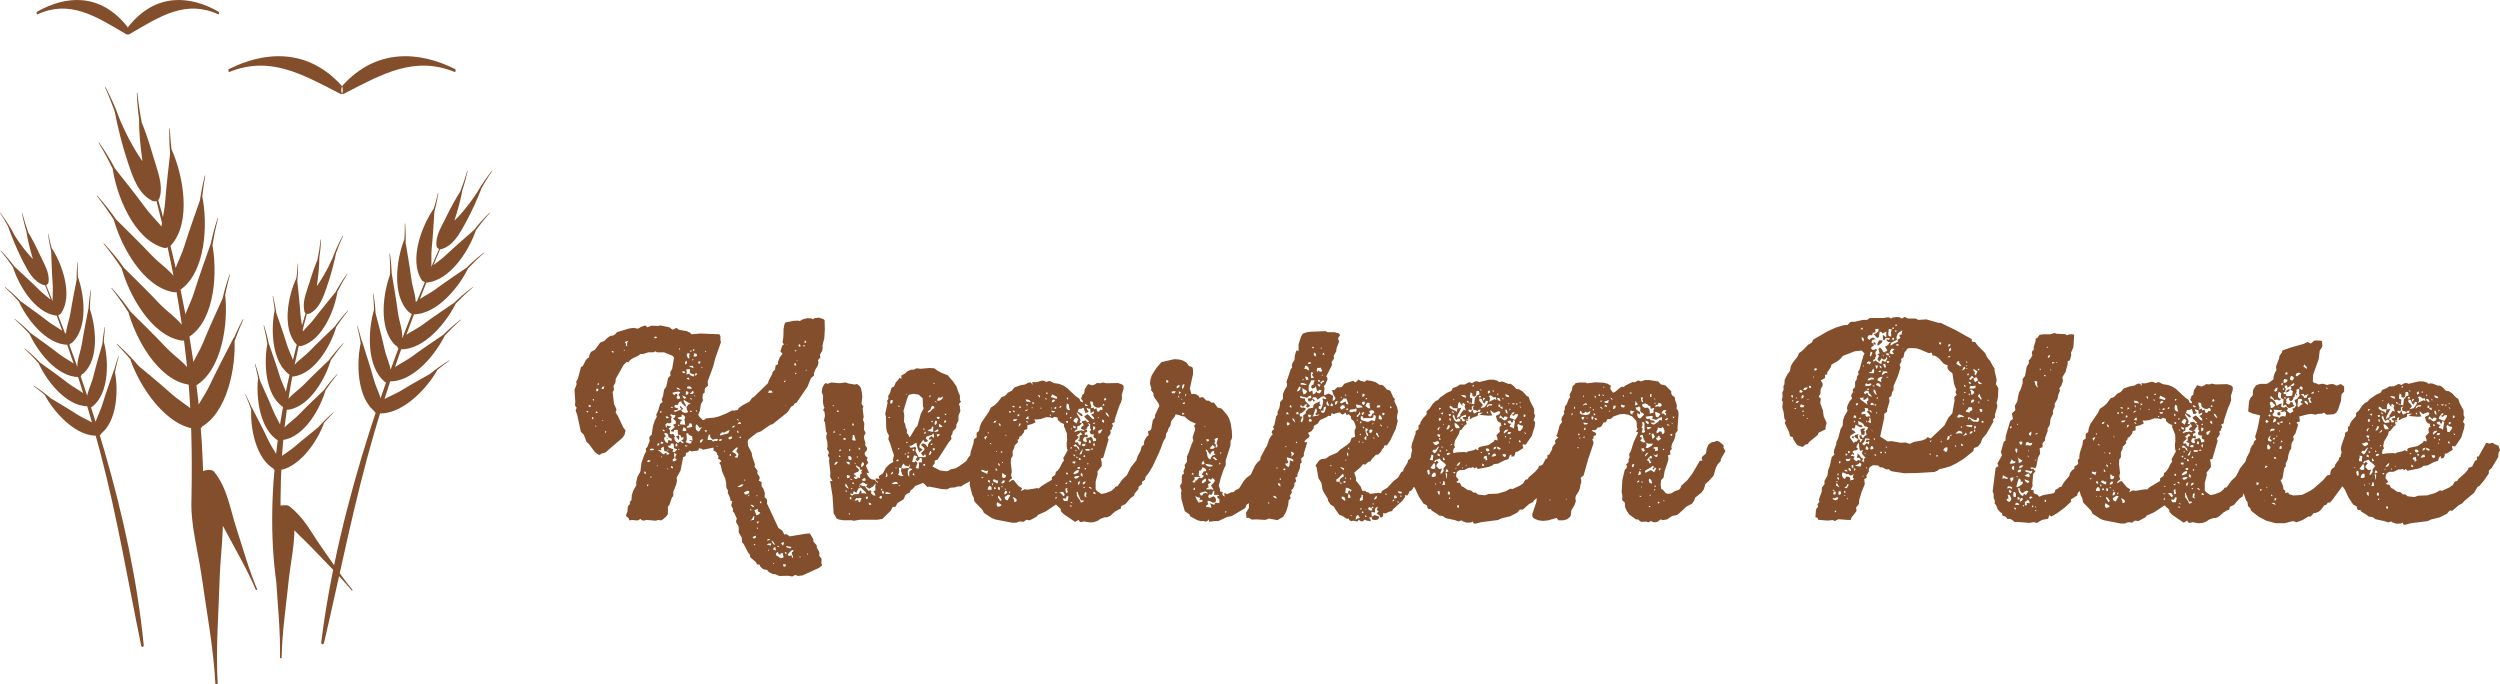 <?xml version="1.0" encoding="UTF-8"?><svg id="Layer_2" xmlns="http://www.w3.org/2000/svg" viewBox="0 0 384.06 105.15"><defs><style>.cls-1{fill:#824e2b;}</style></defs><g id="Layer_1-2"><path class="cls-1" d="m104.29,66.86l.08.37-.08.37-.45-.57.45-.16Zm21.95-12.88l-.29.53.08.37-.37.45.08.33-.12.53-.33.53-.25.62v.37l-.45.37-.53,1.31-1.68,2.46-.33.16-.16.29-.33.16-.57.86-2.3,1.85-.33.08-1.48,1.03-.62.21-1.23.98-.16.29.04.7.57,1.11.08.53.41,1.23-.04.37.45.62-.04.41.37.57-.04.33-.12.21.45.21v.62l.29.45.21.62-.04.62.37.37v.62l1.76,3.77.57.37.33.62.37-.04.45.33,2.5-.41.61-.04.53.9v.33l.53.62v.33l.33.57.08.29-.04.37.37.49-.04.66.12.33-.49.41-2.54,1.15-.66.08-.45-.16-.45.25-.62-.12-1.35.04-.66-.29h-.33l-.66-.33-.21-.29-.66-.16-.41-.37-.12-.29-.41-.08-.12-.29-.9-.78-.08-.45-.21-.21-.74-1.4-.21-.21-.08-.78-.45-.74v-.74l-.08-.33-.29-.45-.04-.29.12-.33-.41-.9-.21-.25.04-.33-.29-.57.17-.62-.29-.12-.04-.37-.37-.82.04-.33-.25-.45-.04-.74-.12-.62-.49-1.11-.21-.98-.21-.29.08-.2.25-.08-.25-.29-.29-.16.08-.37-.21-.25-.12-.37-.45-.25v-.45l-1.6.33-.25-.16-.37-.08-.12.37-1.07.12-.25-.12-.25.25-.33.12v.33l-.16.21-.25.08-.41,2.09-.62,1.11.08.37-.12.62-.45,1.15v.66l-.21.21-.41,1.19-.21.21v1.15l-.29.41-.53.45-.25.12-.37-.08-.45.12-1.44-.12-.37.12-.33-.08-.21-.21-.25.21-.33.04-.7-.08-.41.08-.08-.33-.45-.37.25-.7.04-.66.12-.25.21-.16v-.37l.25-.29.04-.74.21-.66.49-.9-.04-.33.21-.94.45-.82.16-1.31.45-1.27.29-.53-.08-.37.25-.29.37-.94-.08-.45.12-.29.25-.16.21-1.4.29-.86.29-.53-.08-.33.29-.62.29-.98.16-.2.25-.12-.16-.41.21-.53.16-.98.33-.45.29-1.35.37-.37-.04-.53.29-.49.29-1.72-.21-.29-1.31-.53h-1.07l-.29-.16-.29.16h-.78l-.82.25h-.37l-.53.37-.61.25-.53.37-.16.29-.29-.08-.49.49-1.19,2.09-.08.66-.29.49.08.45-.04.25-.16.21.21,1.85.37.78-.12.53.33.49.82,1.76.37.49-.16.7-.33.45-2.63,2.26-.62.16-.21.21-.33-.12-.49-.41-.78-1.07-.45-.45-.41-1.07-.45-.45-.57-2.63-.24-.62.16-.45-.25-.33.04-.62-.12-1.81.33-.86-.08-.33.29-.57.45-1.72.29-.16.45-.9.21-.25.29-.16.04-.33.25-.53.62-.33.82-1.11.62-.25.41-.41.53-.37.37-.04.25-.12.41-.41,1.89-.57.62-.08.7.12.49-.29.62-.21.33.29.62-.25,1.03.04.33-.08,1.4.29.49.37.62-.29.21.21.29.12.99.16.57.25.21.25,1.39-.12,2.91.12.16.29v.62l.08.29-.86,2.46-.33,1.27-.86,2.34.08.62-.45.37-.08.29v.41l-.29.21-.04.66.08.33-.33.57-.16,1.03-.25.62.21.33.53.49.29-.12.16-.16,1.27-.12.66-.16,1.23-.49.86-.45.29.04.57-.12.16-.29.49-.37,1.15-.61.37-.53.37-.25,2.13-2.09.04-.25.57-1.11.08-.33.37-.37.08-.62.37-.21v-.37l.29-.7.41-.53-.33-.37.29-.9.25-.16-.21-.33.12-.74.04-1.31.12-.66.16-.33,1.27-.25.62-.04.29.08.53-.29.66-.16.62.04.25.12.25-.16.66-.08.66.21.21.16.04,1.35-.08,1.4-.29,1.19.04.33-.12.66Zm-17.93.08h.21l-.21-.21v.21Zm-.53,2.5l.16-.12-.16-.12v.25Zm-.53-.7l.29-.04.08-.25-.29-.08-.08.37Zm-16.82,7.3h-.37l.16.21.21-.21Zm.37-.7l-.16-.29-.29.21.21.12.25-.04Zm.37,1.72l-.21-.12-.04.25.21.12.04-.25Zm.08-2.87h-.21l.21.33v-.33Zm.41,4.27l-.16-.25-.08.16.25.08Zm.21-2.13l-.29-.29-.08.29h.37Zm.08-3.69l-.29-.08-.08.21.08.25.21-.08.08-.29Zm.08-.74l-.16-.25-.08.45.25-.21Zm.66,5.62l-.21-.12v.12h.21Zm.16-5.29l-.33.08-.12.33h.33l.12-.41Zm.33,6.81l-.25.16.08.25.16-.41Zm1.11-12.02l-.08-.2-.29-.04.16.25h.21Zm1.68-.25l-.08-.21-.08.21h.16Zm.53-1.52l-.33.08-.21.16.21.16-.04.29.21.16v-.57l.16-.29Zm4.47-.57l-.33-.12-.21.25.29.04.25-.16Zm-1.76,20.72l-.21-.12-.04.29.25.16v-.33Zm.45,1.93h-.29l.08.29.21-.29Zm0-3.45l.33-.21-.37-.12-.25.21.29.12Zm.41,2.22h-.16v.16h.16v-.16Zm.45-4.23l-.37-.08-.33.08.12.21.37-.04.21-.16Zm6.48-14.65l-.37-.04-.08.45.33.04.2-.12-.08-.33Zm-.66,8.82l-.37-.08.12.25.25-.16Zm-.04,2.09l-.12-.21h-.29l-.04.29-.25.12-.12.25h.33l.53-.12-.04-.33Zm-.04-4.02l-.25-.12.17.37.08-.25Zm0-1.48l-.08-.29-.29-.12-.33.08v.25l.7.08Zm-.78.29l-.12.25v.37l.29-.08.16-.25-.33-.29Zm.2-1.76h.29l-.21-.29-.29.16.2.12Zm.86-.45l.16-.29-.45-.12-.29-.16.04-.53h-.57l.08.57-.08.25.45-.16.16.25.49.21Zm-.45-1.6l-.29-.04.21.16.53.21-.08-.37-.37.04Zm.37-.82l.08-.29-.21.12.12.16Zm0-1.52h.16l.08-.21h-.25v.21Zm-.49-.04l.12.21.25-.16-.37-.04Zm-.49.7l.12.33.29.25v-.57l.08-.25-.37-.04-.12.29Zm-.25,1.07l.04.41.29-.25-.08-.37-.25.21Zm-.41,1.4l.08.29h.37l-.12-.25-.33-.04Zm0,3.73l.16.37.21.2.25-.29-.62-.29Zm-.16.9l-.29.08-.29.49h-.41l-.08.33.62.21-.16.25-.33-.04-.25.21.29.08.98-.41-.25-.21v-.33l.49.53-.33.16.16.25.29.16h.33l.29-.12-.16-.29-.12-.45.37-.45.33-.08-.33-.12-.78-.49v.25l.33.57v.25l-.58-.49-.12-.33Zm.16,2.87l-.29.25-.08.41.82.08-.12-.86.12-.33-.21-.25-.33-.16-.04.37-.25.04-.33.08.12.21.57.16Zm-.53.66l-.16.25h.25l-.08-.25Zm.53.98l.37.08.29-.12-.16-.33-.33-.16-.08.29-.08.25Zm-.53-12.47h.2l-.04-.25-.16.25Zm-.37,5.83l.12.25.25.08.29.04-.29-.25-.37-.12Zm-.62.82l.12.25.25.08.16-.25.29.25-.21.37.21.29.37-.12-.08-.33-.2-.21.29-.41-.29-.12-.62.12-.29.08Zm-.29,2.22l.37.16-.12-.25-.25.08Zm-.78,1.44l.21.29.33-.12-.25-.21-.29.04Zm.37,4.1v-.37l.16-.16.37.21.08-.37-.53-.25-.04-.33-.16-.25-.25-.08-.21.12.29.41-.21.12-.08.25.12.33.16.21.29.16Zm-.08,1.11h.16v-.12h-.16v.12Zm-.74-3.24l.08.25.29.04-.12-.21-.25-.08Zm-.25,1.89l-.04.29.25.04.21-.25-.41-.08Zm-.12-4.47h.21v-.21h-.21v.21Zm-.45,5.09l.33-.12-.04-.25h-.21l-.08.37Zm.12,3.04h-.21l.21.12v-.12Zm.7-1.23l-.16-.21-.08.12.25.08Zm.9,1.8l-.16-.21v.21h.16Zm.16-2.42l-.45-.33-.33-.04-.12-.7-.41.25.08.37-.33-.12-.25.04.21.08.49.45.29.16.12-.21.25-.08v.29h.29l.16-.16Zm.53,2.05l-.25-.16-.04.29.29.12v-.25Zm.62-1.07l-.25-.21.04-.37.16-.25-.37-.29v.53l.08.29-.29.2v.33l.29-.04.33-.21Zm.04-1.64l-.53-.16.04-.33-.08-.37-.33-.04-.16.33-.37.04.16.29.7.25-.16.37.37.04.37-.41Zm.04-.74l-.16-.16-.16.21.08.25h.21l.04-.29Zm.37.82l-.25-.16v.16h.25Zm.21-1.4l.33-.21.04-.33-.37.08-.08-.33-.37-.12-.08-.29v-.45h-.53l-.12.29-.29-.04-.12-.16.62-.53-.29-.33.45-.21-.04-.37-.41-.41.29-.16.08-.37h-.37l-.25-.12-.21.12.29.33-.12.21.04.62-.37.16-.16-.12-.37.21.04.37.21.21-.08-.37.74.16-.45.29.21.25.04.25-.08.33.25.08.29-.08.29.41-.12.21.08.33.21.29.29.16.37-.25.25.29.29-.12-.37-.25Zm.98.78l-.45-.08.21.25.25-.16Zm.25-.78l.12-.12.41.12-.08-.66-.49-.21-.12-.25h-.29l.08.7-.04.37-.12.29.57.21.25-.04.08-.33-.37-.08Zm.53-7.18l.21-.29-.21-.16-.21.21-.21.25h.41Zm.37.25h-.16v.12h.16v-.12Zm0-3.04l.2-.08.12-.25-.25-.08-.08.41Zm.08,5.29l.2.29.04-.21-.25-.08Zm.66,3.12l.04-.16.29-.33-.45.08-.16-.33-.25-.21-.12.25v.29l.08.33.33.25.25-.16Zm.53,1.35l-.29.04-.21.16-.04.33.29-.08.25-.45Zm.53-1.44l-.37.12.29.25.08-.37Zm1.76,2.54l-.25-.12v.12h.25Zm0-1.03l-.25-.16-.62.16-.37-.41v-.37h-.21l-.16.53v.29h.57l.25.25.25-.12.33.04.21-.21Zm13.62,17.64h.16l-.08-.25-.08.25Zm-1.15.45h.17l-.08-.25-.08.25Zm-4.59-1.23l-.25.08.08.16.16-.25Zm.74,2.05l-.21.08.12.12.08-.21Zm2.95-1.97l-.33.08-.41.41-.16.21.16.21.45-.08.04.29.16.12v-.29l-.12-.21-.08-.37.21-.12.08-.25Zm-1.15-.62l.12.25.29.04.2.12.25-.25-.86-.16Zm-.21.98l.21.33.08-.25-.12-.12-.16.04Zm-.25,1.85l.04.29.29.08.12-.37h-.45Zm-.29-3.2l.29.33.16-.53-.33.04-.12.16Zm-.16,1.76l-.25-.21-.12-.25-.29.21.04.29.57.37.25.08.33-.12-.16-.7-.33.12-.04.21Zm-.45-1.23l.37-.08-.29-.12-.08.21Zm-.21.53l-.08-.53-.25.12-.12.25.45.16Zm-.7-1.52l.29.53.33.16-.33-.53-.29-.16Zm-.7,0l.33-.04.21-.16-.33-.04-.21.25Zm0,.62l.62.16.08-.33h-.37l-.33.16Zm-2.26-3.78h.29l.08-.61-.21.12-.12.29-.29.33.25-.12Zm.53,3.69h-.25l.08.25.16-.25Zm.08-1.27l-.33.08-.21.21.29.16.25-.21v-.25Zm.29-1.23h-.21l.21.25v-.25Zm.16-.98l-.37.08.21.29.16-.37Zm.16-2.79h.21v-.25h-.21v.25Zm-.53-1.07h.12v-.16h-.12v.16Zm-.33,2.13l.33.82.37-.16.21-.29-.37-.16v-.37l-.29.08-.25.08Zm-.62-.78l.29.25.33.12-.12-.25-.25-.16-.25.04Zm-.04.82l.29-.04-.29-.16v.21Zm-.94-4.6h.25l-.25-.16v.16Zm-.57-8.99l-.29.12-.16.29.2-.12.37.04-.12-.33Zm-.25,2.38l.37.08v-.21l-.37.12Zm0-.66l-.04-.25-.16-.16-.04.29.25.12Zm-.29-2.13l.29.29-.08-.29h-.21Zm-.78,1.27h.33l.21-.29-.29.04-.25.25Zm.41.45v.16l.04-.21-.04.04Zm-1.93,1.31l-.33.04-.12.25h.37l.08-.29Zm.45,1.81h-.12v.16h.12v-.16Zm.53-2.67l.25-.45h-.21l-.29.12-.29.21-.37-.04-.29.21-.08.29,1.27-.33Zm.45,3.2h-.2v.25h.16l.04-.25Zm.17-2.71l-.41.04-.21.25.25.16.29-.12.08-.33Zm.82,3.24l.16-.53-.37-.45.29-.53-.25-.04-.45.41-.21.25.53.29.16.25-.33.29.45.08Zm.94,4.1l-.37.04-.25.16-.33.16.2.08.29-.04.29-.16.16-.25Zm.9,1.56l-.21.12.12.21.08-.33Zm-.57-.45l-.29.16.16.29h.29l.29-.16.12-.29-.29-.12-.29.12Zm4.18-15.22l-.29-.29h-.33l-.12.37.74-.08Zm1.64-1.68l.21.12.08-.33-.29.21Zm.41,3.65l-.21-.08.08.08h.12Zm.16-9.44l-.08.04v.16l.08-.21Zm2.63-.29l.04.21.25-.21-.21-.25-.08.25Zm-1.56,1.27l.16.21.21-.16-.37-.04Zm0,2.34h.29l-.04-.29-.25-.04v.33Zm.37,1.27l-.29-.16.08.25.21-.08Zm.16-1.89l-.16-.25v.16l.16.08Zm.41-2.5l-.21-.16-.12.29.29.16.04-.29Zm.7,0l-.37.08.25.16.12-.25Zm.25,3.94l-.08-.21-.08.21h.16Zm-21.37,10.3h-.21l.21.25v-.25Zm81.93,9.68h-.16l-.08.16.25-.16Zm80.25-8.25l.33.62-.7,1.23-.04.33-.41.41-.29.53-.37,1.27-.82.9-.45.37-.21.78-.37.53-1.02.82-.08.37-.37.53-.86.45-1.23,1.15-.29.16-.66.12-.78.53-.66.12-.33-.12-.49.37-.33.08-.37-.04-.29-.16-.41.21-.33-.12-.74.04-.24-.12-.25-.25h-.33l-1.03-.74-.37-.53-.29-.62-.04-.7-.41-.37.04-.62-.12-.66.12-1.85.37-1.56.29-.25.04-.25-.12-.29.37-.37v-.41l.16-.29-.08-.49.29-.57.41-1.31.7-1.48-.33-.12.25-.41-.12-.25-.04-.74-.08-.29-.62-.66-.57-.25-.66-.12-.66.04-.94.33-.49.41h-.45l-.29.49-.33.04-.29.53-.25.21-.37.04-.21.29-.29.12-.41-.04.21.25.33.12.16.25-.12.21-.29.08v.37l-.21.16.16.29.04.33-.82,2.42-.7,2.5-.45.37.08.33v.45l-.12.25-.08.57-.21.53-.41.62-.08.37.08.45-.21.62-.49.82-.08.74-.12.25-.45.37-.62.16h-.7l-.29-.37-1.31.37-.74.08-.7-.08-.57-.21-.25-.16-.16-.25v-.37l.62-1.81.07-.62-.4.33-.21.29-.57.29-.98.86h-.45l-.37.45-1.11.57-1.35.33-.53.25-2.59.33-.94.25-.25-.12-.08-.25-.25.16-.66.04-.62-.2-.21-.16-.45.16-.62-.21-1.35-.29-.45-.33-.62-.08-.21-.21-.86-.53-.16-.25h-.37l-.16-.25-.04-.29-.57-.33-.7-1.07-.57-1.23-.19-.26-.18.34-.21.25-.29.12-.12.37-.21.29-.29-.12-.08.37-.37.53-1.44,1.31-.16.29-.41.08-.62.29-.33-.08v.37l-.12.25-.33.08-.08-.29-.45-.33.29-.37-.29-.16.16-.53-.33.16-.12.33.04.41-.57-.08.04.7.25-.08.16-.16.74.25-.08.33-.25.16-.37.04-.37-.08-.08-.37-.45.08.21.21.12.33-.7-.08-.21-.16-.41.29-.33-.08-.21-.21-.21.29-.66-.12-.33.08-.25-.16-.12-.25-.29.04-.74-.49-.37-.08-.7-.98-.12-.29-.57-.37-.37-.57-.04-.29-.7-1.15-.12-.33-.16-.98-.45-.7-.29-1.68-.16-.29.57-.78.25-.16.78-.12.49-.37,1.23-.53.45-.45,1.07-.74.45-.41.25-.66.53-.16-.08-.78.04-.33.16-.25-.04-.37-.25-.66-.45-.41v-.33l-.37-.37-.25.16-.16-.16-.04-.25-.45.33-.25-.12-.16-.21-.37.04-.62.21-.29-.16-.16.45-.37-.04-.25.21-1.02.45-.33.53-.62.37-.04.37-.33.45-.53.25.25.45-.16.29-.49.37-.16.25.16.08h.29l-.53,1.72v.41l-.41.37.08.62-.21.16-.08.78-.37.86v.33l-.33.21.16.53-.29.29v.41l-.25.49-.21.16.08.37-.33.53.16.33-.33.37-.08.74-.29.94-.45.82-.9.53-1.31-.25-.53.21-1.43-.08-.66.04-.49-.29-.33.04-.08-.82.45-.74v-.74s-.08.09-.08.09l-.29.16-.21.53-2.09,1.23-.66.12-1.43.66-.29-.04-1.07.12-.08-.37-.17.25-.29.12-.33-.12-.37.04-.57-.16-1.07-.57-.12-.29-.74-.53-.53-1.89-.04-.94.08-.29-.25-.74.29-.49v-.98l.08-.25.25-.21-.08-.33.25-.62-.08-.33.37-.53v-.82l.29-.62.41-1.23.29-.58-.12-.33.04-.33.33-.94v-.33l-.16-.29.29-.37-.94-.41-.53-.41-.21-.25-.62-.12-.21-.12-.62-.12-.08.29-.57.74-.16.78-.25.29-.17.57-.21.29-.08.62-.33.53-.45,1.23-.15.26.02.07-1.11,2.38-.66,1.07-.41.49-.08.45-.45.29v.37l-.53.41-.04.37-.57.66-.08.33-.53.37-.82.94-.62.29-.12.45-.29.08-.57.33-.74.66-.49.21h-.33l-.62.21-.49.33-.57.21-.62.04-.9-.16-.45.12-.25-.12-.12-.25-.53.33-1.8-1.23-.41-.45v-.29l-.74-.7-1.6,1.07-1.19.53-.16.25-1.07.57-.53-.08-.45.33-.41-.08-.33.04-.33.16h-.66l-2.54-.49-.57-.21-1.23-.82-.21-.45-1.23-1.27-.12-.62-.25-.49-.37-1.48.05-.54-1.08.58-.25.21h-.53l-.49.16-.66.04-.53.25-.78-.04-1.89-.37-.37.04-.41-.45-.25-.16-1.15.45-.45.49-.29.21-.16.37-.37.12-.25.21-.29.66-.94.57-.29.57-.45.04-.29.57-1.31,1.27-.74.12h-2.67l-.98.16-.33-.08h-1.31l-.66-.12-.33-.16-.45-.78-.17-2.67-.37-2.3h.37l-.37-.62.04-.62-.21-1.93.08-.33-.25-.41.16-.49-.29-.53.08-.37-.04-.66-.16-.66v-.33l.12-.37-.16-.29-.16-1.4-.16-.29.16-.7-.08-.66-.21-.2.21-.41-.12-.25-.12-.62.04-.94-.21-.57.08-.66.29-.53.21-.21.29.12.62-.21,1.23.12.9-.12.49.16.94.16.37-.08.41.33.16.25.16.66.08.74-.12.98.08.25.21.2-.12.37.16,1.31-.12.37.21.57-.04.98.25.53-.25.45v.33l.21.74-.04.33.29.41v.33l-.37.45.04.29.16.25.25.16-.12.41.21.33-.12.29-.21.17.08.33.29.57.08.33-.37-.08.25.53.25.29.33.21.41.04.25.29.29.25-.08-.25-.25-.16-.08-.29.33-.04.29.12-.12-.45.66-.45.45-.86.53-.53.62-.37-.08-.33.17-.66-.62-1.93-.24-.53.08-.62-.29-.53-.12-.62-.04-1.72-.12-.41.37-1.72-.08-.29.21-.33-.04-.45.29-.45.16-.62.17-.25.29-.12.25-.62.41-.45.16-.29.29.21v-.53l.53-.29.41-.37.57-.25h.41l.45-.21.57.08,1.35-.12.78.04.49.37.62.33.94.37.82.94.53.78.37,1.07.16.29v.74l.16.25-.33.37.16.33.08.74-.29.7v.74l-.33.66v.33l-.12.25-.41.41-.08.41-.21.33.08.45-.41.49-1.72,2.67-.45.16v.41l-.37.49,1.19.62.98.12.33-.08.29-.21.78-.16.57-.33,1.07-.78.37-.62.25-.27v-.05l.08-.53.41-1.23.08-.66.41-.29v-.7l.37-.29.12-.66.25-.62,1.15-1.68.29-.62.57-.37.49-.45.62-.82.33-.08.24-.16.37-.41.58-.29.45-.53.94-.33.7-.12.49-.29h.37l.29.37-.08-.45.57.04.98-.25.33.04.25.16.53-.16.66.33.78.12.66.25.57.37,1.4,1.31.53.37.08.29.16.16.29.08-.04-.25-.25-.29.21-.62.25-.16.12-.7.49-.78.66.21.41-.16.29-.21.57.04.25-.12.66.12,1.76-.04.62.21.25.25v.41l-.29.94.04.62-.17.57-.29.62-.66,2.01v.37l-.41.21.16.45-.16.16-.04.29-.25.16.08.33-.08.29-.37.45.12.37-.82,2.79-.37.08.12.49.04.66-.7.9.08.29-.33,1.23v1.15l.16.25.7.49.66-.12.86-.33.49-.41.16-.25.33-.08.74-1.03.7-.66.62-1.23.82-1.03.21-.66.45-.82.16-.66.39-.33-.02-.33.08-.29.33-.57.29-.21-.08-.62.33-.12.16-.21.25-1.4.33-.37v-.37l.66-1.4-.08-.33-.7-1.03-.12-.29v-.33l-.37-.45.04-.33-.21-.66.08-.66.21-.66.7-1.11.78-.9,1.97-.45.7.04.62.16.57.33.37.53.29.08.25.12.08.37v.66l-.49,2.22.25.86.37-.04.37.08.33.21.16.29.53-.08.53.53h.33l.49.33.33-.04.57.78.62.16.78.9.33.53.25.7.21,1.27.04.98-.08.33-.16.25v.66l-.74,2.34v.74l-.29.57-.45,1.31-.33,1.27.21.57-.04.29.45.12-.08.29.12.25.25.16-.08-.53.29.04.16.12.62-.29.37-.04.25-.25.62-.33.66-1.07.41-.49.74-.57.57-1.27.37-.53.49-.45.04-.37.78-1.48.2-.28.34-1.03.33-.53.21-.21-.16-.33.08-.25.29-.21-.16-.37.21-.29.29-1.35.21-.25v-.45l.25-.49.12-.57v-.37l.45-.53v-.74l.29-.7.33-.53v-.37l-.08-.25.66-1.97.21-.25-.04-.33.08-.33.33-.53.04-.66.25-.78.33.08v-1.03l.37-1.15.29-.49.62-.21.62-.08,2.26-.08.29.16h1.07l.62.16.25.25-.33.53.16.53-.37.94-.08.57-.37.62.04.45-.37.53.08.45-.9,1.76.16.16.04.29-.37.86-.21.16.12.33-.08.7.04.37.33-.08.25-.16.29.08.49.29-.08.78.29-.16.16-.29-.33-.53-.21-.7h.37l.45-.45.37.04.33-.08.37-.49,1.35-.45.33.25.29-.21.16-.25.33.21.66.16.29-.25.78.12.66.21.53.37.45.04.29.21.41.49.53.16.45,1.03.25.25-.08.33.41.9.16.7-.16.74v.33l.12.37-.33,1.27-.82,1.72-.53.78h-.37l-.12.37-.25.25-.12.29-.45.49-.37.04-.66.7-.16.29-.37.12-.45.41-.33-.08-.33.41-1.03.9.29.86-.04.33.74.94.25.66h.45l.2.21h.25l.29.25,1.35-.16.33.08.16-.37.82-.49.9-.98.74-.57.49-.86.29-.12.08-.33.62-1.03.04-.33.29-.21.17-.25v-.12s.07-.57.07-.57l.12-.29-.12-.62.12-.57.53-1.48v-.37l.45-.29v-.62l.25-.16.04-.29.33-.53.62-.7v-.45l.45-.41.53-.78.45-.41.29-.12.41-.45,1.03-.7.62-.25.25-.45.57-.21.53-.33h.7l.7-.37.45.16.49-.29h.33l.25.12,1.56-.37h.7l.57.16.25.21.33-.08.29.04.86.33.29-.04.49.37.41.45.41.04.53.33.66.7.29.16.21.62.62,1.19v.7l.16.37-.25.66.25.33-.08.66-.45,1.44-.9,1.31-.25.04-.21-.12-.04.29.12.33-.9.57-.33.04-.04.33-.16.33-.41.08v-.37l-.25.16-.21.57-.66.21-.94.49-.66.08-.21.2-.53.21-1.68.33-.29-.29-.16.21-.33-.21-.29.12-.29-.04-.78.37h-.61l-.33.16-.21.25-.08.57.41.53-.17.21-.21.08.21.16h.33l.29.53.29.12.62.45.53.08.37.33h.37l.33.29,1.07.12.57-.21,1.35-.04,1.27-.37.74-.41.29.08,1.15-.53.53-.37.29-.53.37-.08.16-.29,1.03-.9.45-.53.12-.33.33-.08.25-.16.41-.82.29-.12v-.53h.25l.48-.86v-.25s.3-.45.3-.45l.12-.06.09-.17-.09-.34.21-.29.33-.21-.33-.29.16-.29.37-1.35.37-.49-.12-.37.08-.33.37-.57-.08-.37.16-.25v-.45l.29-.37.33-.86.21-.21-.08-.29.04-.25.29-.53.12-.66.29-.21.16-.25.62-.08h.94l.21.12,1.31-.16,1.31.08.57.16.49.33-.12.29.08.29.37.45.29-.12.78-.66.25-.12h.33l.25-.21,1.07-.53.33.04.58-.29.37.16.61-.21h.66l1.39.21.41.45.7.16.9.9v.37l.21.33.33.21.04.41.25.7.04.33-.08.25.29.45.04.57-.16,2.05.04.33-.37.53v.37l-.21.62-.29.53-.12.53.08.29-.29.29.04.29.04.25-.41.16.08.29v.41l-.57,1.72-.16.98-.37.37-.08.74.08.62.29.16.41.49.29.12.57-.08.53-.33.62-.21.25-.25.12-.37.94-.86.78-1.03,1.15-1.97h.41l-.16-.37.16-.29.53-.45.12-.78.29-.62.49-.33.37-.04.37-.16.33.08.53.41.25.29Zm-51.2-5.95l.29-.16-.21-.21-.08.37Zm-.53,2.87l.12.08.16-.16-.29.08Zm-.62-1.81l.25-.04.08-.29-.33-.08v.41Zm-24.95,5.7l.12.29.08-.29h-.21Zm-.16,1.89l.25-.16-.16-.21-.08.37Zm-50.59-7.35l-.29.04.29.16v-.21Zm.45-2.58h-.29l-.08.33.08.29.29-.25v-.37Zm-8.16,5.21l.08.33.08-.33h-.16Zm-.45-3.41h.37l-.16-.29-.21.29Zm-.37-.82l-.17-.25-.08.16.25.08Zm.12,4.02l-.12-.33-.17.33h.29Zm.45,4.51l-.25-.04-.21.2-.08.33.33-.17.21-.33Zm.16,2.38h-.16v.12h.16v-.12Zm.29-3.2l-.29-.21v.25l.29-.04Zm.08-.98l-.21-.16-.16.33.37-.16Zm3.49,4.27l-.29.21v.16l.25.08.29-.08-.04-.29-.21-.08Zm-.45-1.03l.21-.21-.41-.08v-.29l-.62-.37.12.33.21.16.21.25-.21.29-.37.12-.29.21.45.37-.45.08.21.33.33-.04.08-.21.37.08v-.53l.25-.16-.08-.33Zm-.29,2.38h.12v-.16h-.12v.16Zm-.98-.78l-.08.33h.29l-.21-.33Zm.45-2.83l-.16-.12v.25l.16-.12Zm.82.57l.25-.12.16-.2.04-.29-.29-.16-.16.45v.33Zm-.37-2.67l.29-.08-.29-.29v.37Zm-.33,1.15l.25.08-.16-.25-.08.16Zm-.66-4.88l.21.04v-.33h-.21v.29Zm0,2.22l.25.12.29-.04-.25-.82h-.21l-.04.33-.04.41Zm0,6.15l-.25-.25v.25h.25Zm-.16,1.27v.16h.16v-.16h-.16Zm-.37-5.74h.21v-.25h-.12l-.08.25Zm-.08,1.15l.12.21.25.08.16-.16-.08-.33-.16-.12h-.29v.33Zm-.37.45l.2.33.33.21.08-.29-.16-.16-.21.04-.25-.12Zm.2,2.09l-.08.25.08.29.37-.12.04-.25-.41-.16Zm-.53-6.89h.16v-.12h-.16v.12Zm-.04,1.52l.37-.04-.12-.29-.25.08v.25Zm.57,7.84l-.29-.08.12.29.16-.21Zm0-.45l.25.12-.45-.82-.12.25.08.25.25.21Zm.41,3.9h-.16v.16h.16v-.16Zm.25-2.42l-.25-.12v.33l.21.12.04-.33Zm1.56.08l-.29-.04-.25.08-.29-.04-.25.37h.29l.25-.12.08.37h.21l.25-.62Zm.45-.74l.29.08-.16-.29-.74-.7-.37.21-.12.29-.16.33-.41-.25-.12.45-.41-.12.08.25.25.12.21-.21.78-.04.21-.57.21.16-.04.29h.53Zm.53.53h-.37l.08.37.25-.08.04-.29Zm.53,1.19l-.16-.21-.29-.08.12.37.33-.08Zm.57-2.63l.08-.62-.41.49-.57.33-.49-.29.21-.37-.25-.04-.21-.16-.29-.12-.53.45.25-.04.25.16.41.04.12.25.41.45.29-.08.16.16-.08.29.37.33.33.04-.12-.37-.21-.25.33-.21-.04-.45Zm9.19-5.99h-.37l.08.29h.21l.08-.29Zm.08-4.27l-.16.37.08.33.25-.21.04-.41-.21-.08Zm.29-.29l.25.08.12-.33-.25-.04-.25.04.12.25Zm-.53,2.05l.41-.04.29-.12-.08-.29-.33.21-.29.25Zm.86.29l-.45.08.12.37.29-.21.04-.25Zm.45-1.07l-.21-.29-.33-.16v.41l.25.08.29-.04Zm.29-2.01l.16.21.21-.21h-.37Zm-.08,1.35l.37-.08-.08-.29-.21.08-.08.29Zm-1.07-3.41l.37.04.33-.16.21-.25-.04-.25-.25.2-.37-.04-.25.45Zm-.12.16l-.25-.04.33.25-.08-.21Zm-.45-2.67l.25-.08-.12-.16-.12.25Zm-.62,1.81l.08.25.21-.33-.29.08Zm-.25,2.58l.37-.12.45-.49.25-.08-.08-.29-.29-.08-.16.29-.12.33-.29.16-.12.29Zm.7,1.23l-.16.21h.33l-.16-.21Zm-.7,1.56l.86.16.04-.78-.21-.04-.12.37-.29.08-.29.21Zm-.37.08l-.21.37.37-.08-.16-.29Zm0-.29l-.25-.21-.04.25.29-.04Zm-2.95-5.37l.16.04-.16-.21v.16Zm-.37,2.54l.12.62-.04,1.07.16.25.12.62.16.29v.53l.25.29.12.37.21-.21.78-1.31.25-.21.53-1.89.45-.86-.12-.25-.04-1.27-.62-.57-.82-.12-.7.16-.25.57-.57,1.93Zm.9,6.32l-.37.12.29.08.08-.21Zm-.29.49l-.08.33.21.08.16-.33-.29-.08Zm.12-2.01l-.25-.08-.12.21.37-.12Zm-.53,1.72v.16h.16v-.16h-.16Zm-.98-7.18h.25l-.25-.25v.25Zm-.04,6.57l.21-.12-.21-.16v.29Zm-.33,1.76l.29.04.16-.21-.25-.04-.21.21Zm-.08,1.11h.16v-.12h-.16v.12Zm-1.52,1.4l.29-.16-.04-.33-.16-.29v.41l-.08.37Zm-.78,1.85l.25.21v-.33l-.25.12Zm.2,1.03h-.25l-.16.21.21.21.2-.12v-.29Zm.37-.45l-.16-.37-.21.12.12.33.25-.08Zm.98,0l-.57-.16-.25.08.04.21h.61l.16-.12Zm.37-3.04v-.25l-.25.16-.12.29.37-.21Zm.78,1.6l-.16-.25-.29-.04-.33.12-.21.16.29.08.7-.08Zm.37.29l-.33-.08.12.16.21-.08Zm.45-1.52l-.17-.16-.21-.62.12-.37-.45-.12.08.62-.08.29-.12.21.53.21.29-.04Zm.82-1.15l.16-.37-.08-.29-.08.37-.62-.12-.12-.33-.25.25-.16.37.25.16.62-.08.29.04Zm.53.16l-.16-.12-.29-.04-.21.37-.04.37.08.33.16.25v-.82l.45-.33Zm.37.98l-.12-.45-.21.29.33.16Zm.62-2.05h.53l-.08-.66h-.29l-.08.29-.29.16-.25-.25.29-.37-.21-.16-.33-.08-.21.66-.08.33.33.08.29-.29v.21l.21.16-.29.78.45.12.08-.66-.08-.33Zm-.9-1.72l.21-.08v-.29l-.25.12.04.25Zm1.89,1.97h-.29l.04.25.25.04v-.29Zm.45-2.99l.16-.29.45-.49h-.53l.16-.29.29-.21.37.25.04-.37-.16-.33-.16.25-.86.25-.12.29.37.37-.21.16h-.33l-.21-.33-.53.78-.08.37.53.37-.53.41-.25-.62-.21-.86-.74.45-.33.04.16.29.41-.04.33-.12.16.25-.12.29.04.21.45.86h1.07l.04-.29-.12-.16-.29.29-.33-.45.53-.53-.04-.25-.49-.49.25-.25.37.12.45.49v-.41Zm.53,1.19l-.16-.25-.16.37-.12.33.29-.12.16-.33Zm.08-1.07l.08-.33-.33.16.25.16Zm25.19-1.03l-.29-.12-.12-.29.12-.25h-.41l-.21-.16-.04-.25.21-.29-.16-.21v-.62l-.21-.16h-.16l.25.33-.33.25v.21l-.37.12.33.08.04.33-.37.12v.41l.37-.16.08.29-.08.25-.21-.16-.25.08-.16.25v.29l.33.21.21-.04v-.29l-.12-.21.82-.29.21.29.08.41.45-.08v-.33Zm-2.42,4.35h-.29l-.16.08.08.21h.29l.08-.29Zm-.29,2.3l-.08.29.16.21.21-.62-.29.12Zm-.29-4.72v-.16h-.16v.16h.16Zm-.33,2.17l.08.08h.16l-.25-.08Zm.98-5.66l.16-.29.29-.16-.04-.25-.16-.16-.45.45-.33.08v.45l-.29.16-.16.29.57-.2.57-.08.25.12.21-.12-.62-.29Zm.7,2.71v-.37l-.41.04-.12.25.21.08h.33Zm-.08,1.35l-.25.25.33.08-.08-.33Zm-.9-2.79l-.16.25-.41.37.04.29.37-.08.12.33.25.21.16-.57-.33-.12-.21-.21h.25l.04-.66.41-.16-.25-.33-.29.25-.33.25.33.2Zm.21,2.42l-.12.33.33-.12.21-.78-.41.57Zm-1.07-1.07l.21.16h.33l.16.33.25.21-.08-.41-.53-.49-.33.21Zm.41,1.89l.37-.04-.29-.16-.08.21Zm.74.33l-.04-.25-.25-.08v.33h.29Zm-.04,2.3l.29.29.04-.37-.21-.25-.12.33Zm.33,1.27l.08.21.25-.16.16-.29h-.29l-.21.25Zm.49-2.13l.04-.16-.21-.08v.25h.16Zm.57-2.87v-.25h-.66l.08.25h.57Zm.16-1.15l.04-.33-.21-.21-.08.21-.04.25.29.08Zm-.08.98h.53l-.21-.21-.33.21Zm.62-.45l.12-.33-.12-.29-.16.33.16.29Zm-.16-3.12v.62l.33-.21v-.33l-.33-.08Zm.25-.37v-.21h-.16l-.08.21h.25Zm1.19.82l-.66.25.08.45.29-.12.29-.57Zm-.53-1.72v-.16l-.21.04.21.12Zm.78.37l-.25-.16-.08.33.33.21v-.37Zm.21-1.27l.12.33.2.25.29.16-.29-.57-.33-.16Zm-.21-2.01l.08.25.29-.21-.21-.25-.16.21Zm-.29,1.03l.37-.08-.16-.25-.21.33Zm-1.85-.7l.04.37.16.45-.12.25.29-.04.16-.12.08.33.37-.16.08.45.29.08.21-.29h.33v-.33l-.21-.16-.25.16h-.37l-.33-.16-.25-.25-.04-.41-.16-.12-.29-.04Zm-.82.37l.04.29.16.08.33-.04-.53-.33Zm-.29,1.85l-.25.08-.7-.62.04.25.49.78.04.29-.16.29.37.04.08-.29.53-.08.21.29.33-.12-.57-.53-.21-.29.53-.33.7.7.29.12v-.29l-.45-.45.41-.21.04-.33-.53.29-.08-.66h-.25l-.29-.16.08.33.25.21-.21.21-.33.04-.25-.78-.41.16h-.33l-.16.45.57.29.21.33Zm-1.48.82l.49.37.29-.66-.29-.25-.29.21-.21.33Zm-.04.7l.08.33.29.12.08-.25-.45-.21Zm0,4.47l.21.29.16-.29h-.37Zm-.33-1.15l-.08.21h.17l.08-.21h-.17Zm.16-2.75v-.12h-.16v.12h.16Zm0-1.81l-.29-.08v.25l.29-.16Zm-.82-3.04l.12.33.16-.33h-.29Zm-.04,1.27l.04.37.21.25h.33l-.12-.29-.08-.57-.29-.16-.08.41Zm-.04,1.4l.25-.21-.25-.25v.45Zm0,.9l.04.25.25.04v-.29h-.29Zm-.08,10.67l.08.41.29-.16-.12-.33.04-.29-.29.08v.29Zm.21-.98l.08-.29-.37.21.29.08Zm.16-1.68l-.21-.12-.08.25.21.12.08-.25Zm-1.35-10.05h.17l.21-.16-.21-.12-.17.29Zm-1.27-1.64l.9.29.08-.29-.78-.41-.21.41Zm.04,1.56v.16l.16.08-.16-.25Zm.41-.82l.21-.25-.25-.12-.21.16-.08.29.33-.08Zm-.41,1.35l.12.25.29.04.21-.21-.62-.08Zm.78-.29v-.33l-.24.12-.08.21h.33Zm-.98,1.07h.16v-.16h-.16v.16Zm-.61-3.37h.29l-.12-.29-.16.29Zm-.16.7l.25.25v-.25h-.25Zm-.66,1.6h.12v-.16h-.12v.16Zm-.37-2.05l.21.37.08-.25-.16-.21-.12.08Zm-.86,1.35l.29-.16-.29-.21v.37Zm-.12.62h.12v-.16h-.12v.16Zm-.94-1.35l.16.37.29-.04.33.12-.12-.29-.29-.12-.37-.04Zm.45,3.04v-.41l-.12-.04-.12.12-.21.25.45.08Zm-.16.33l-.21-.12.08.25.25.08-.12-.21Zm-.21-2.63l.16.33.08-.33h-.25Zm-.21,1.07l.29-.04.25-.25-.33.08-.21.21Zm-.86-.45l.33-.16-.25-.21-.08.37Zm-.29,1.23l.25-.04.12-.21-.29-.08-.08.33Zm.29,1.11l-.04.25-.08.21.25-.16.12-.29h-.25Zm-.9-.62v.25l.41-.04.21-.25h-.33l-.29.04Zm.25-1.11l-.16-.33-.16.25.33.08Zm-.45-.9l.16.12h.29l-.16-.21-.29.08Zm-.41.98h.16l.08-.25h-.25v.25Zm-.66,3.32l.08.21.21.08-.29-.29Zm-.16,6.15l-.21-.25-.08.21v.45l.21.16.29-.12.12-.33-.33-.12Zm.08,2.18l.16.29v-.29h-.16Zm-.25-4.1h-.12v.16h.12v-.16Zm-.37-1.6l.17.25.16-.25h-.33Zm-.29-4.39l.08.33.21.21v-.33l-.29-.21Zm-.08,6.15l.04.33.25.12-.08-.29-.21-.16Zm0,3.69v.41l.25.04.04-.37-.29-.08Zm-.37-2.95v.41h.29l-.29-.41Zm.2-2.54h-.12v.12h.12v-.12Zm-.53-4.35l.33-.08.12-.29-.33.08-.12.29Zm-.57,8.86l-.25-.12-.04.29.33.16-.04-.33Zm-.33,1.4h.62l-.04-.41-.25-.21-.25.25-.08.37Zm.45-7.18l-.13.08h0s.08.08.08.08l.21.05-.16-.21Zm-.45-1.48h.16v-.16h-.16v.16Zm-.53.61l.16.37.29-.53h-.21l-.25.16Zm-.08,6.2l-.37-.12.12.21.25-.08Zm.53-.57l.16-.53-.33.08-.7-.21v.25h0s.57.25.57.25l.29.16Zm.25,3.41l-.16-.25v.17l.16.08Zm.7-.17l-.33-.08.12.17.21-.08Zm0-1.76l-.25-.04.16.37.08-.33Zm.37.62l-.25-.08v.33l.25-.08v-.16Zm.29-.66l.08-.41-.29-.04-.25-.16-.29.08.12.29.62.25Zm.62,3.32l-.7-.45-.08.41.17.33.37-.08.25-.21Zm0-.78l-.33-.49-.21-.16-.04.29.21.25.12.29.25-.16Zm.21-2.17l-.25.08.04.21.21-.29Zm.16-.45l.16-.33-.29-.04-.25.25v.25l.37-.12Zm.04,1.56l.04.25.33-.21.04-.33h-.29l-.12.29Zm.94.33l-.37-.08-.25.21-.29.16.12.37.33.16.45-.82Zm0-.53h-.21v.29l.21-.29Zm.98,1.27l-.25-.29-.37-.16.2.49.04.29.29-.08.08-.25Zm5.38-3.49l.53-.37.08-.45.25-.16.37-.49.41-.82.21-.25-.08-.41.66-1.19-.12-.33-.04-.66.08-.66-.04-.94-.45-1.11v-.33l-.53-.25-.41-.37-.04-.37-.49-.12-.29.21-.33-.12-.62-.04-.82.29-.66.08-.37-.04.21.45-.57.29-.7.16v.62l-.45.12-.08.37-.41.53-.29.16-.04.33-.25.12.08.37-.53.53-.04.33-.25.53v.74l-.25.37-.04.66.16,1.4-.12.53.16.45-.33.25-.21.29h.21l.25-.21.29-.08.78.94.53.33-.16.45.61-.29.37.08,1.56-.25.16.08.49-.41,1.56-.94v-.41Zm.78,3.2l-.16-.25-.08.41.25-.16Zm.08-.82l-.41-.08.16.16.25-.08Zm.04-1.15l-.37-.08.16.16.21-.08Zm.7,1.52l.25.17.12-.25-.2-.37-.33-.04-.29.12.29.12.17.25Zm.98.21l-.29-.04-.16.37-.25-.04-.21.04.21.37h.53l.16-.7Zm.08-2.42l.08.21.29.04-.12-.25h-.25Zm.45,3.94l-.17-.16-.21.04.16.16.21-.04Zm.08-.45l-.12-.21-.25.08.37.12Zm0-6.2l.37.08.08-.33h-.45v.25Zm.12,1.6l.16.12.57-.25.12-.29-.08-.12-.33.08-.25.21-.21.25Zm.33.82l.37-.16.25-.29-.62.04-.25.16.25.25Zm1.27,3.32h-.45l-.45-1.07-.04-.29-.16.08.04.58.49.7.12.33.37-.12.08-.21Zm.08-1.89l.08-.16-.16-.04-.08.12.16.08Zm.37,1.44l-.12-.29.08-.33-.08-.29-.21.25-.04.45.37.2Zm.29-5.21l-.21-.16.08.37.12-.21Zm.49,3.94l-.12-.25-.21-.12-.12.12.45.25Zm.62.74l-.12-.25-.21-.12-.08.29.41.08Zm11.16-17.23l-.08-.21-.29-.08.08.45.29-.16Zm1.11,1.44h-.33l-.37.08.21.25.33-.04.16-.29Zm.12-.45l.37-.16.16-.29-.25-.04-.21.16-.08.33Zm.45,1.44l-.12-.37-.08.29.21.08Zm.25-.82l-.33-.16v.45l.33-.29Zm.21,1.07l-.21-.08v.12l.21-.04Zm.33,2.18l-.33-.16-.04.41.37-.25Zm0-1.81l-.33.29.33.08v-.37Zm0-2.67h-.25l-.16.37.04.33.21-.16.16-.53Zm.29,1.52h-.21l.04.37.16-.37Zm4.43,7.22l-.16.29.25.25-.04.45.25-.12.04-.29-.16-.25.25-.86-.37.08-.21.21.16.25Zm-.66,6.81l.45-.49.16-.29-.16-.25-.29-.12-.16.29-.16-.16-.29-.04.12.37.33.16-.16.16-.29.12.08.53-.25.08-.12.21h.82l.33.08-.41-.66Zm.45-5.01l.04-.33-.33.08-.21.25-.08.29-.53-.82-.16.08.16.29.12.66.12.29.29.21.29-.57.53-.21-.25-.21Zm-1.35,1.64l.2.29.37.16h.37l.29-.12-.29-.16-.94-.16Zm.53.78l.16.21.16-.12-.33-.08Zm-.37.53l-.08.29.25.16.08-.16-.25-.29Zm-.16.98l-.45.33-.08.29.16.12.45-.29.08-.29-.16-.16Zm1.6-2.83l.29-.04-.49-.45-.25.12.45.37Zm-.9-1.8l.33.08.29-.08.2-.21-.37-.33-.25.29-.21.25Zm-.53-1.44l.08.37.29-.04.08-.25-.45-.08Zm-.25-1.89l.16.08-.16-.25v.16Zm-.21,5.21l-.16.25-.12.29.25.04.25-.12-.21-.45Zm-.37-2.42h.25l-.12-.21-.12.21Zm-1.44,4.55h.37l-.16-.29-.21.29Zm.12,1.15l.29.08.25-.08-.21-.16.33-.08.41-.45.33.08.25-.12.12-.25-.33-.16.33-.49.37-.04-.04-.33-.49-.29-.29.53h-.25l-.08.57.04.25.29.16h-.98l.04.33-.37.45Zm.41.9h-.16l-.08.29h.25v-.29Zm1.19,1.89l-.53-.08.16-.29-.29-.04-.49-.21.33.7.21.29.53-.12.08-.25Zm.82-.98l-.16-.25-.25-.12-.62.16-.25.12.12.29.25.08.21-.33.33-.08.37.12Zm1.44.29l.33.08-.21-.21h-.62l.04-.62-.25.12-.04.29-.16.21-.37-.08-.12.33.12.29.7-.33.29.25.08.33-.04.25-.21.16-.29-.04-.41-.21-.33-.04v.29l.12.25-.29.12-.08.33.29-.04.53.12-.08-.41-.21-.29.74.25.16-.33.62.08v-.61l-.29-.21-.04-.33Zm1.4,2.38h-.16l-.08.21h.16l.08-.21Zm9.68-16.04l.29.16v-.29l-.16-.16-.12.29Zm-.12,2.42l-.29-.04v.29l.08.21.25-.08.12-.21-.16-.16Zm-.37-1.27h.37l-.12-.29-.25.04v.25Zm-.29,5.09l.29-.08v-.16l-.29.25Zm-2.34,8.45h-.16v.16h.16v-.16Zm.45-4.51h-.05s-.02.04-.02.04l.07-.04Zm.66,3.69l-.21-.16-.33-.04.21.29.33.16v-.25Zm.29-4.47l-.29-.08v.16l.29-.08Zm.33,2.83l-.04-.41-.33-.12.04.33.33.21Zm.08-1.23l-.29.08.29.16v-.25Zm.7-1.44l-.08-.08h-.16l-.08.08v.16l.25.04.08-.21Zm1.19-1.44l-.29-.16-.7-.21.04.37.21.37-.16.21-.37.04.21.33.33.21.16-.33.04-.74.53.21v-.29Zm.16-.9l-.37-.33-.16.08.12.33-.04.37.45-.45Zm.16-4.8l-.21-.57-.29-.08.12.29.37.37Zm4.43-6.28l-.12-.21-.49.29.16.29.16-.25.29-.12Zm-2.01.82l.12-.29.25-.08.04-.29.16-.33-.21-.04h-.33l-.41.86v.62l.12.33.45-.25.08.62.33-.16.21-.29.16.21.37.08.29-.49-.45-.08-.08.29-.21-.16-.16-.66-.21.25-.33.12-.2-.25Zm.98-.45l.12.29.25.12.08-.33-.45-.08Zm.29-.29l.08-.29-.25-.08-.04.21.21.16Zm.53-.98v-.16l-.21.04.21.12Zm-.08-3.24h.37l-.21-.33-.16.33Zm-.25-.94h.16v-.12h-.16v.12Zm-.62,3.36l.12.29.12-.29.21.16.25.04.16-.12-.25-.53-.29.08-.21-.04-.12.41Zm-.16-2.63l-.25-.12-.04.37.25.25.12-.25-.08-.25Zm-.49-.78h.16l.08-.16-.25-.08v.25Zm-.08,3.61l-.16.25v.33l.04.41.45-.08-.33-.45.21-.21-.21-.25Zm-.61-1.19h.37l.12-.25-.37-.04-.12.29Zm-.58.74h.33l.17.16.25.08-.08-.45-.29-.25h-.25v.16l-.12.29Zm.58,1.31l-.37-.16v.25l.08.29h.37l-.08-.37Zm-.82.49l.24-.21h-.24v.21Zm-.29.62l.98.08-.29-.21-.37-.12-.33.04v.21Zm.29.53l-.04.33.08.33.12.33.37-.16.16-.37-.7-.45Zm-.82,8.49l-.08-.29-.16.21.25.08Zm.21-4.47l-.04-.29-.25-.08-.08.37h.37Zm.04-3.57l.21-.25.08-.37-.25-.04-.37.74.33-.08Zm1.48,3.98l.25.12.16-.37-.21-.08h-.29l.08.33Zm.53.66l-.12-.29-.25-.08-.16.37.29.08.25-.08Zm1.15-1.07l-.53.16-.08-.25.21-.21v-.33l-.12-.29-.17.29-.21.7-.16.29.9-.17.16-.2Zm.21-.7l.25-.62.12-.66-.12-.37.16-.08.21.12.25-.04-.21-.33-.29-.08-.33.12-.53.41-.24-.37h-.37l-.25.16.45.29-.21.25-.16-.37-.29.29h-.33l-.12-.45h.37l.21-.16-.12-.29-.33.12-.21.25-1.07-.29v.29l.29.08h.41l.08.41.74.74-.37.29-.25-.16.16-.37-.33.04-.12.21-.24.12-.29-.29-.08.29.21.16.29-.04.33.12-.04.25-.53.45-.33.12v.29l.08.17h.37l-.29.53v.37l.25-.16.12-.25v-.7l.37-.25.04-.33.41-.45.7-.12.04-.37.16-.21.86-.41-.08.37.21.33-.29.04-.08.33.37.21Zm.78-.45l-.29.04-.08.25v.33l-.29-.04-.12.21.29.16.25-.08.21-.53.04-.33Zm.53-.12l-.33-.78-.12.33.08.33.37.12Zm.53-.29l-.25-.12-.12.41.37.04v-.33Zm.74-.49l-.29.08-.12.21.04.33.29-.21.08-.41Zm1.07-.82h.29l-.12-.21-.16.21Zm-.62.29l.25.08-.16-.21-.08.12Zm.7,1.6l-.12-.37-.29-.04-.25.16-.12.25.25.29.21-.16.33-.12Zm.53.29l-.25-.29-.12.37.37-.08Zm0-.82l-.33-.9h-.49l-.12.25-.25.16-.16.21.29.12.62-.29.08.37.37.08Zm1.44,2.34l-.25.08.17.12.08-.21Zm0-.37l.12-.29.25-.16-.08-.45-.12.33-.41.41.25.16Zm.29,3.86l-.12-.29-.08.29h.21Zm.16-1.35l-.21.16.21.12v-.29Zm.16-1.72l-.25-.17-.08.37.33-.2Zm.21,2.99h-.12v.16h.12v-.16Zm.08-2.01l.08-.25-.29-.08.2.33Zm.37,1.44l.08-.25h-.21l-.17.25.12.25.25-.04-.08-.21Zm.33-.41l-.12-.33-.21-.21.17-.16.08-.29-.33-.12-.04.29.12.66.17.25.16-.08Zm.66-.82l-.29-.12-.25.21.08.37.33-.12.12-.33Zm.12-.98l-.04-.2-.16.37.21-.16Zm.21,2.26l-.16-.21-.08.21h.25Zm1.11-1.81l-.08-.25-.21-.12.08.25.21.12Zm-.12-1.56l-.25-.25-.12.25-.04.37.41.12.12-.12-.12-.37Zm-.7-1.4l.37.04.25-.25-.25-.12-.29.04-.08.29Zm-.08,4.14l.21.29.25.21-.21-.62-.25-.16v.29Zm-.82-3.69l-.25.16.16.37-.37.16.16.21.21.08.21-.17.12-.29.29-.08-.04-.33-.21-.12h-.29Zm-.82-1.89l.12.25.17-.25h-.29Zm0,1.23l.41.33.33.04-.12-.53.04-.29-.33-.08-.21.21-.12.33Zm-.04,1.85l-.29.04-.08-.29-.29-.04-.04.33.12.29.9.25.29-.04.33-.21.53.16.16-.61-.04-.25-.29-.12-.08.37-.2.12h-1.03Zm-.37-.41l.25-.53-.29.08-.16.21.21.25Zm-.08-3.08l.04.25.25-.12.12-.25-.33-.16-.08.29Zm-.04,1.03l.04.33.25.12.17-.25-.08-.29-.37.08Zm-.78-1.44h.16v-.16h-.16v.16Zm-.12,2.09l.12.25.9-.08-.21-.25-.78-.21-.04.29Zm.08.53l-.08-.21-.25.12-.7.08-.12.25.21.16.57-.12.29.04.08-.33Zm-3.9,8.49h-.21l.21.25v-.25Zm2.87,2.21h.16v-.16h-.16v.16Zm-.29-4.72l.16.16v-.29h-.16v.12Zm-.16.94l.16.29.04-.41-.21-.29v.41Zm-.29.82l.12.12.08-.21-.21.08Zm-.08,2.79l.25.08-.08-.25-.16.17Zm-.16.45v.29l.25-.08.08-.21h-.33Zm-.53-2.17l.25.29.33.16.04-.25-.62-.21Zm-.66,1.03l-.08-.21-.08.21h.16Zm.08,1.23h.53v-.33l.25-.29.33-.16v-.29l-.12-.16-.7.7-.29.16v.37Zm.74.37l.08-.21-.37-.08.29.29Zm.62,2.26l-.16-.29-.37-.08v.33l.53.37v-.33Zm.45-.82v-.33l.25-.21.04.33.25-.33-.53-.29-.37-.08-.04.49-.04.33.45.08Zm.37.62l-.08-.33-.21-.29-.08.33v.37l.37-.08Zm.25,2.87l-.12-.16-.21.08.33.08Zm2.09-.9l.08-.25-.08.08v.16Zm-.9-1.44l.45-.16v-.74l-.21-.08v.33l-.25.29v.37Zm0,2.59l-.29-.45-.16.08-.17.25-.04.41.33-.21.33-.08Zm.16-1.23l.16-.21h-.33l.16.21Zm.41.41l-.12-.25-.21.37.33-.12Zm.49.66l-.21-.29-.08.29h.29Zm.82-1.27l-.45-.25-.21.29.29.25h.37v-.29Zm.25-.08l-.21-.25-.16.25h.37Zm0-.78l-.21.12.12.21.08-.33Zm.49-.9l-.12-.21-.21.29-.16.29.33-.08.16-.29Zm1.56-.37l-.25-.25v.25h.25Zm1.15.82l-.25-.08-.08.33.33-.25Zm.37-.37l-.12-.29-.25-.08-.12.25.12.29.37-.16Zm.29.7l-.21-.25.04.37.16-.12Zm.45-.86l-.16-.21-.12.21h.29Zm0-.74l-.66-.08.21.29.37.08.08-.29Zm8.37-3.73l-.21.21.21-.04v-.17Zm.62-.78h-.21l-.41.49h.29l.21-.21.12-.29Zm.37.78h-.12v.16h.12v-.16Zm.62-.45l-.21.08.12.12.08-.21Zm2.67.21l-.08-.25-.25-.12.04.37h.29Zm-.33-1.97v-.21l-.29.16.29.04Zm.82,1.03l-.12-.62-.41.12-.04.33.25-.04.04.33.29-.12Zm-.16-1.35l.29.08.21-.21-.16-.21-.29-.08-.16.16.12.25Zm.57.33l-.25-.04-.04.04v.16l.21.08.08-.25Zm.9.41l-.08-.33h-.25l-.21.21-.12.25.66-.12Zm.08-1.44l-.41.16-.04.33.33-.16.12-.33Zm.7.37l-.25-.21-.37-.12.08.33.29.12.25-.12Zm.78,1.07l-.04-.25h-.53l.12.29.25.16.21-.21Zm.04-3.04h-.25l.16.29.08-.29Zm.12-.74l.16-.25-.41.04-.25.29v.29l.49-.37Zm-.45-.98l.25.04-.08-.29h-.21l.04.25Zm.86,2.63l-.17-.08.08.29.08-.21Zm.21-.53l-.21-.16v.33l.21-.16Zm0-.98l-.41-.04-.17.33h.41l.17-.29Zm.61-1.72l-.29-.16-.08.37h-.25l-.04-.25h-.29l-.25.16.25.25.41.08-.21.16-.08.29.33.08.29.21.21-1.19Zm.82,3.04l-.21-.08-.04.25.25.12v-.29Zm.86-1.07l-.25-.33.08.37.16-.04Zm-.37-2.59l.25-.04.04-.29-.29-.04v.37Zm-.61-2.13h.12v-.16h-.12v.16Zm0,.45l.04.21.25.04-.29-.25Zm0,2.67l.24-.08.12-.25h-.37v.33Zm-.25.08l-.12.25.12.37v.41l.33.08.37-.45.08-.37-.33-.04-.45-.25Zm0-1.52l-.45.04-.21.25-.33-.16.29-.12.16-.25-.25-.04-.41.53-.08.33.53.21.29.12.37-.53.08-.37Zm-.37-1.52l.25.12v-.29l-.25.16Zm-.61-.08l.25.16.29-.16-.29-.04-.25.04Zm-.29.74l-.08.33.21-.12-.12-.21Zm0-.66l-.25-.16v.16h.25Zm-.7-1.52l.08.29.21.12.33.04-.08-.25-.53-.21Zm0,2.42l.08.37.25.25v-.37l-.16-.33-.16.08Zm-.08.98l-.2.29-.45-.45-.16.25v.21l.29-.04.25.25.29.12.29-.16.16-.29-.16-.12-.29-.04Zm-.37-2.87l.04.25.2-.04-.25-.21Zm-.29,1.44l-.04-.33-.21-.12-.08.37.25.08.16.21.29.08-.08-.37-.29.08Zm-.53-2.05l.17.29.04-.29h-.21Zm0,.7l.17.29.37.16-.08-.37-.29-.16-.17.08Zm-.7-1.07l.16.08.08-.16-.16-.08-.08.16Zm-.25.62l-.29.12.16.29v.29l-.16.29.9-.41.25.16-.08-.45-.33.04-.45-.33Zm-.21,1.56h.37l.08-.21h-.37l-.37.12-.16.41.45-.33Zm-.29.9l-.16.25.29.08-.12-.33Zm.04-3.04l.04.33.33-.21-.12-.33-.25.21Zm-.74,1.19l.08.21.25-.37-.25-.08-.08.25Zm-.16-.04l-.37-.08-.04.33.41.45.16.21-.37.49.62-.16.41-.53.12-.37-.33-.08-.21.45-.21-.16-.21-.53Zm-1.52,1.48l-.12.29-.21-.16-.25.08.12.25.25.12.29-.45.08.37.16.25.57-.29.33.04.08-.37-.29.04-.16.21-.33-.16h-.29l-.08-.37.16-.33.21-.12-.57.29.04.33Zm1.27-1.68l.12-.25-.25-.04-.12.21.25.08Zm-.12-1.23l.33.16-.12-.21-.21.04Zm-1.19-.53h.37l-.08-.21-.29.21Zm-.29,1.48l.04.29.33.08-.04.62-.12.21.45.08.12-.94.37-.45.33-.12-.08-.53h-.37l-.08.7-.21.16-.33-.04-.04-.41-.25-.21-.12.57Zm-.04,1.19h.16v-.16h-.16v.16Zm-.45-.45l.12.29h.25l-.12-.21-.25-.08Zm-.04,2.87l-.08.16.25-.08.21.08-.45.08.12.49-.29.16-.53.7-.25.08-.12.53-.62,1.07-.12.66.12.37-.21.21-.08.33.04.33.66-.12,1.07-.04.25.08.25-.16.94-.21.25-.16.41.21v-.33l.21-.21,1.35-.29.82-.53.16-.29.41.12v-.33l-.16-.49.53-.53-.08-.57.12-.25.25-.16-.16-.12.04-.25-.33-.12-.25-.25-.21-.7.57-.29.12-.33-.25-.12-.74.29-.53-.45.04.33.25.49-.62.04-1.35-.12.53-.37-.74.08-.08.45-.66.21-.57.33.08-.53-.33.16.04.37h-.29Zm-.62-.29l.25-.08h.33l-.04-.37-.7.29-.25.29.33.16.08.29h.29l.16-.21-.29-.12-.16-.25Zm-.08.98v.12l.21-.08-.21-.04Zm-.53-.86l-.33.25-.16-.25-.21-.57-.21.2.29.66.25.25.66-.08v-.29l-.29-.16Zm.08,1.19l-.45-.41h-.25l.08.41.16.33h.58l-.12-.33Zm-.7-1.93l-.21-.33-.24.08.45.25Zm-.49,2.59l-.21.21.29-.08.25-.21-.12-.16-.2.25Zm1.48-5.37l.41.25.41.12-.12-.37-.41-.04-.29.04Zm-1.19.66l.12.12.08-.21-.21.08Zm-.53.78l.04.04h.17l-.21-.04Zm0,.45l.29.21.57.25.25.2.08-.53.62-.12-.62,1.19-.08.37.53-.29v-.25l.53-.74.33.16-.21-.62.12-.29-.29-.29-.25.21.29.21-.33-.08-.33-.49-.16.21-.08.37v.41h-.7l-.2-.25-.33-.16-.04.33Zm-.16.98l.08.29.25-.04.04-.25h-.37Zm.29.66h-.21l.08.29.21.12-.08-.41Zm-.66,1.68h.29l.21-.25.08-.37h-.29l-.12.37-.17.25Zm0,3.32h.21l-.21-.29v.29Zm-.53,1.07l.08.37.29-.08-.25-.37-.12.08Zm.08-1.6l-.25-.21v.21h.25Zm.12-3.61h-.12v.12h.12v-.12Zm-.12-1.76l-.41.08.33.25.08-.33Zm-1.67,6l.36.28.25-.25.45-.86-.25.16-.33.41-.33-.04-.12.21h0s-.02.09-.02.09Zm.81.61l.33.12-.04-.33-.29-.12v.33Zm.53-2.5l-.29-.25v.33l.29-.08Zm-.21,1.97l.25-.16-.25-.21v.37Zm-.08-6.44l.29-.29-.29-.08v.37Zm-.08,1.48l.16.2.16-.16.04-.25-.29-.08-.08.29Zm-.21,1.44l.21.21.04-.29.25-.16-.29-.04-.21.29Zm-.04.86l.16.25.25.12.08-.37-.25-.08-.25.08Zm-.66,1.15l.29.37.25.08.45-.29-.08-.25-.25-.08-.33.16h-.33Zm-.98,3.77l-.02-.03-.02.03h.04Zm.53,1.07l-.08-.61h-.25l-.08.25.08.29.08.25.25-.16Zm0-2.13l.45.08.08-.82-.27-.07-.11.44-.15.3v.07Zm.45,1.4l.37-.08v-.61l-.16-.25-.41.53-.16.25.37.17Zm.12,1.23l.33-.12v-.33l-.08-.25-.29.08-.21.25-.04.33.29.04Zm.41,1.07l-.16-.12v.25l.16-.12Zm.53,1.11h-.33l.08.37.25.21v-.57Zm.12-1.4h-.12l.08.25.04-.25Zm.21-1.31l.29-.41-.04-.37.41-.53-.25-.29-.53-.41-.21-.29-.7.25-.16.29h.25l.16-.25.29.33-.25.21-.12.33.45.45.45-.08-.29.74.25.04Zm.66-.66l-.08.49.45-.16-.12-.25-.25-.08Zm-.16,2.38l-.08-.53h-.21l-.04.33-.12.25.45-.04Zm.33-1.76h-.25l.12.66.08.21.04-.86Zm.08,3.2l.29.12.04-.45-.29-.08-.04.41Zm.41.53h-.21v.21h.12l.08-.21Zm0-6.81l-.25-.08-.29.08v.29l.33-.08.21-.21Zm.33-1.4h-.2l-.12.25.33-.25Zm.45,4.35l-.21-.08-.16.12.25.12.12-.16Zm.53,5.05h-.25l-.04.29.29.08v-.37Zm14.15-.78l-.25-.12v.12h.25Zm1.64-4.84l-.04-.06-.03.03.07.02Zm.78,4.76l-.08-.21-.08.16.16.04Zm.98-13.25h-.25v.33l.25-.33Zm.29-.94l-.12-.16-.04.29.16.16v-.29Zm3-1.6l.12.21.08-.25-.16-.21-.04.25Zm-.12,2.5l-.04.21.21.16.08-.25-.25-.12Zm-.21-.62l.21.29v-.29h-.21Zm-1.48-2.01l.12.21.04-.33-.16.12Zm-.04,1.48l.33-.16h.41l-.21-.25-.33.16-.21.25Zm-.61,6.36h-.16v.16h.16v-.16Zm.21-1.89l-.21-.25-.08.33.29-.08Zm.16.45h-.29v.16l.29-.16Zm.12-2.87l.21.12.21-.45h-.45l.04.33Zm.41,2.63l-.21.16.21.16v-.33Zm.21-1.07l-.12-.29-.12.2-.08.25.33-.16Zm.33-.94l-.74-.08.17.29h.37l.21-.2Zm-.08-.7v-.16h-.12v.16h.12Zm.45-1.15l-.49.25-.25-.16-.21.21-.33.08-.08-.29-.2-.16-.08.41.25.16.7.12.37-.08.25-.21.08-.33Zm.12-.45l-.12-.21-.12.21h.25Zm.41,1.44l-.29-.21-.08.25.08.29.12-.04.16-.29Zm.53.33l-.16-.21-.29-.04.16.29.29-.04Zm.98-4.8l.12-.16-.12-.21v.37Zm-.53,1.89l.12.21.21-.21h-.33Zm-.29-.74h.25v-.25h-.16l-.08.25Zm.7,2.05l-.21-.33-.25-.04.16.21.29.16Zm.21-2.13l-.29-.16.08.25.21-.08Zm.45,1.76l-.08-.25-.21-.08-.16.25.45.08Zm.16-.62l.08-.45-.33.16-.37.12.21.21.41-.04Zm.29,1.35l-.12-.21-.08.21h.21Zm.41-1.81l-.12-.21-.21-.12.08.25.25.08Zm.45.9h-.33l-.04.25-.04.29.37-.16.04-.37Zm1.03-1.52l.24.16v-.25l-.24.08Zm.41,1.52l-.62-.16.04.37.41.08.17-.29Zm.9,10.22h-.16v.16h.16v-.16Zm.53-1.27l-.33.08-.04.37.2.08.17-.53Zm3.2-2.3l-.04.33.45-.08v-.53h-.57l-.16.16.33.12Zm-.94,1.44h.45l-.08-.37h-.21l-.12.25-.25.08.12.12-.29.16.33.21.12.33.29-.08-.37-.7Zm-.9-2.46h.37l-.33-.57-.12-.57-.33.04-.12.25.37.16-.29.45.45.25Zm-.53,4.06v.16h.25l-.25-.16Zm.41-6.85v.29l-.16.21.21.2-.16.58.33.04.21-.21-.12-.21v-.94l-.08-.29-.33.08.12.25Zm.94,4.35l-.33.12-.21.29.08.21.45-.62Zm.7-1.35h-.74l-.33-.16.08.29-.04.25-.12.25.33.04.57-.33.25-.33Zm-.16-3.86l.16-.29-.25-.12-.61.08-.29.04.08.25.25.12.29-.08.12.25.57.08.12.29h-.66l.21.25.33.04.62-.41.21-.29.37.08v-.53l-.37.12-.53.33-.62-.21Zm.53-2.26v-.16h-.16v.16h.16Zm.08,1.97l.29.12.41-.53-.62-.29h-.25l.16.7Zm-.7,1.64l-.74-.08.16.41.33-.12.25-.2Zm-.29.82l-.16.33.33-.16-.16-.16Zm.29.25l.16.74.37-.37-.29-.53-.25.16Zm-.9-2.13l.04.33.25.21.25-.08-.16-.29-.37-.16Zm1.97,3.12l.45-.37-.25-.12-.04-.25h-.25l-.04.29h-.25l.12.29.25.16Zm.9,1.27l-.21-.04v.21h.16l.04-.16Zm.04-2.79l-.12-.37-.21-.25-.16.21-.25-.04-.29-.08-.04.29-.16.33v.29l.25-.08.16-.21h.33l.16.45.29-.21.04-.33Zm1.27-1.97h.21v-.21h-.21v.21Zm-.16.9h.16l-.16-.21v.21Zm-.21,1.76l.21.08.08-.08v-.16l-.25-.08-.04.08v.16Zm-.08-1.52l-.41-.25v.25h.41Zm-.25-1.15l-.29.08-.25.16.33.12.21-.37Zm-.94-.98l-.12.29h.33l.37.33.04-.33-.21-.12.25-.37-.41-.04-.25.25Zm-.94-1.03l-.16.29.53-.08.25.12.29-.29-.16-.25-.37-.12-.08.29-.29.04Zm-.29-.86h.21l-.21-.16v.16Zm-.62-.37h.21v-.45l-.21.04v.41Zm-1.15,1.07l-.08.21.12.25.33.16.45-.04.21.29.08.33-.04.29.45-.08.25-.16-.16-.12.21-.53-.57.16-.08-.45h-.2l-.25-.25-.33-.12-.37.08Zm-.29-.98l.08.45.12.29.16-.08-.12-.37.12-.29h-.37Zm-1.76-.7l.33.16v-.25l-.33.08Zm.78,2.79h-.33l-.21-.12-.12.25.08.25.25.16.08-.25.25-.29Zm.16-1.23l-.08.33h.21l.25-.16-.41-.53.04.37Zm.45,2.26l.29.12.61-.62-.21-.25-.25-.04-.16-.33.04-.41-.21-.25-.21.16-.33.04.12.33.58.37v.37l-.45-.21.04.45.12.25Zm-.08,8.82l.45-.12v-.41l-.25-.08-.08.37-.12.25Zm.21.78l-.29.16v.21l.29-.16v-.21Zm.37,2.5l-.29-.16v.21l.29-.04Zm.08-1.39l-.12-.21v.21h.12Zm.16-.74l-.16-.21-.2.12.37.08Zm.25-4.92l-.16-.37h-.33v.29l.25.25.25-.16Zm.9,8.53l-.33-.04.16.21.16-.16Zm0-1.52l-.08-.37-.08.29.16.08Zm.21-1.93l-.04-.41-.21-.29-.2-.08-.04.29.08.33.41.16Zm.53.9l-.21-.08.04.29.16-.21Zm.08-.49l-.16-.21-.08.37.25-.17Zm.04-2.71l-.21-.21-.21.37-.16-.16.25-.29-.25-.16-.25.25-.62.33-.29.21.08.29.78-.41.25.08.29.25.33-.53Zm.25-2.26l-.45.21-.29-.29.29.45.33.08.12-.45Zm.29,7.47l-.29-.21v.37l.29-.16Zm0-4.92l.16-.37-.37.08.21.29Zm.7,4.55h-.12v.16h.12v-.16Zm29.12-9.81h-.25l-.08.21.33.08v-.29Zm1.72-.78l-.25-.08.16-.12.08-.25h-.33l-.37.16.16.82h.45l.08-.53Zm19.69-1.44l-1.03,1.8-.66.78-.25.7-.41.49-.62.25-.08.45-1.48,1.19-1.15.7-.9.45-1.31.37-.37.04-.21.21-.53.25-2.59.16-2.05.04-1.89-.29-.29-.12-.21-.21-.37.04-.66-.33h-.33l-.29-.29-.78-.04-.49.29-.16.29v.41l-.37.57.04.37-.37.21.08.78-.49,1.19-.37,1.23-.04.62-.45.57.08.33-.04.25-.74.94-.08.33-.33.04-1.6-.12-.57.29-.25-.16-.86.08-1.4-.12-.12-.29-.33-.12.08-1.07.12-.29.21-.21-.08-.41.29-.37-.08-.37.45-1.23v-.57l.41-.53v-.53l.45-.78.12-.9.25-.62.29-1.35.41-.37-.08-.37.04-.33.33-.9v-.29l.29-.62.37-1.4.33-.57.04-.74.21-.66.49-.86-.08-.33.04-.37.29-.66.45-.53-.16-.45.29-.53-.04-.41.25-.21.12-.25v-.74l.21-.25.12-.62.21-.21-.08-.45.21-.29.62-2.21.16-.29-.45-.45-1.07.12-1.81.7-.41.49-.49.37-.86.49-.08.37-.57.82v.33h-.33v.53l-.66.37.29.45v.37l-.29.49-.04.66-.12.29-.16.16.12.21.21.12-.08.74.41,1.15.12.9.45.98-.17.66v.33l-1.07.53-.12.33-1.35,1.11-.16.29-.37.08-.45.37-.66-.21-.25-.16-.53-.82-.08-.33-.41-.12-.16-.66-.66-1.39.16-.37-.21-.29-.12-1.03-.2-.66.08-.9-.16-.25.12-.53-.04-.62.2-.45-.04-.53.16-.29.04-.7.45-.9.37-.45.12-.74.29-.53.74-.94.25-.57.53-.37.86-.9.57-.33.21-.45,2.26-1.31,1.19-.53,1.19-.37.62-.04.49-.49h.62l1.23-.29h.66l.45-.29h2.13l.62-.12.25.04.21.16.29-.16.74-.08.37.08.29.16.45-.25.45.25h1.19l.45.21,1.23-.08,1.85.53h.33l2.3,1.11,2.5,1.4v.37l.53.08.37.53,1.15,1.15.29.66.45.53.49.9.21.25v.33l.33,1.48-.12.62.37.62-.04,1.27-.12.7-.12.29.12.33v.29l-.37,1.23.04.37-.33.37.08.37Zm-30.28-3.61h.12v-.16h-.12v.16Zm-.74-.25l.21.16.04-.37-.21-.08-.04.29Zm.33.53h-.21l.12.29.08-.29Zm.45,1.15l-.37.12.25.08.12-.21Zm.41-1.07l-.37.08-.16.29.33-.08.21-.29Zm.04-1.31l.33.08.21-.21-.16-.16-.29-.08-.08.37Zm.49.41l-.16.25v.33l.25-.12.12-.33-.21-.12Zm.29,3.24l-.12-.21-.16.12.29.08Zm-.16-.62l.08-.21h-.21v.21h.12Zm.16-.98l-.53-.21-.16.37.29.12.25-.04.16-.25Zm.37-2.54l.16-.25h-.33l-.25.12-.12.25.29.04.25-.16Zm.16,4.43l-.21.04.21.12v-.16Zm.08-2.87l-.21.04.21.12v-.16Zm.45-1.72l-.08-.29-.25-.08-.04.29.37.08Zm.45-1.68l-.16-.12v.21l.16-.08Zm.45-1.27l-.25-.08-.21.08.08.29.25-.08.12-.21Zm7.06-6.07l-.16-.29-.25.29h.41Zm.12,1.6l-.08-.29-.29-.08.08.41.21.25.08-.29Zm17.81,8.95l.08.21h.25l-.29-.57-.04-.25-.21.12-.08.25.29.25Zm-.21.53v.29h.12v-.29h-.12Zm.57-2.67l-.57-.45-.08.29.29.16h.37Zm-.66-2.13h.21v-.21h-.21v.21Zm-.08,1.27l-.16-.21-.21.12-.25.12.25.53.45-.25-.08-.33Zm-.08,5.25l-.08.16.25-.33-.16.16Zm-1.72-.16l.57.16.16-.25.29-.12-.04-.45h-.53l-.12.29-.21.12-.12.25Zm.04-3h-.29l.12.21.16-.21Zm.41.29l.08.25.21-.33-.29.08Zm.08-1.6l.29.08-.08-.29-.29-.08.08.29Zm.66,2.87l.16-.37-.29-.04-.21.16-.04.33.37-.08Zm.16-1.56l-.41-.37-.29.04.16.21.08.57.29-.16.16-.29Zm.16-.7l.04-.29-.49.08-.33-.04-.16.41h.74l.21-.16Zm-.33-2.87l.04.29.21.25-.08.29.21.16.25-.62-.62-.37Zm-.66,1.56l.29.16.16-.25.29-.12-.29-.29-.45.49Zm0-.82h-.25v.25h.16l.08-.25Zm-.45-1.72l.21.08-.16-.33-.04.25Zm.04.37v.25l.16-.12-.16-.12Zm-.12.62l.29-.04-.08-.12-.21.16Zm-.04,2.54l-.21-.12.04.25.21.12-.04-.25Zm-.41-2.46l-.16.21.53-.29v-.37l-.25.16-.12.29Zm.08,7.35l.12-.16-.74-.29-.21.21-.12.25.33.04.37-.12.25.08Zm-.41,1.48l.17.17.08-.29-.25.12Zm.45-3.32v-.37l-.12.08.12.29Zm.08-.74v-.16h-.16v.16h.16Zm-1.15-5.62l.53.33h.25l-.37-.53v-.25l-.33.12-.08.33Zm-1.27-2.63l.25-.12.12-.25h-.33l-.04.37Zm.37.12l-.25.29.04.33.29-.25-.08-.37Zm-.45,1.48h.45l-.21-.21-.25.21Zm-1.35-2.3l.08.29.21.08.08-.29-.37-.08Zm-5.54,1.15l.08-.25-.08.08v.16Zm-.98-1.89l.08.37-.82.41-.16.21v.29l.57-.37.57-.25-.08-.29.45-.29-.12-.21-.04-.29h.33l.12-.66-.49.29-.21.21-.21.57Zm0,.98v.29h.29l.08-.16-.37-.12Zm-.66,1.19l.37-.37-.45-.08-.21.33-.12.37.37.16.33-.04-.29-.37Zm-1.72,4.35l.25-.49-.37.08-.29.16-.16.29.62.33-.04-.37Zm-.94,2.13l.29.21-.2-.66-.25-.25-.04.37.21.33Zm-.08,1.56l.12.29.25-.12-.37-.16Zm-.86,1.89l.25.08-.12-.33-.45-.45.29-.12-.08-.37-.53-.08.08.25v.29l-.33.04-.21.16v.25l.62-.08-.04.25.21.21.33-.08Zm-.41.7l.12.29.08-.25-.21-.04Zm.66-1.35l.25.12-.16-.37-.29.08.21.16Zm.12,2.87l.21.12v-.12h-.21Zm.41-3.9l-.08-.33-.33-.04-.12.33.53.04Zm-.74-5.13l.16.21h.57l.08-.41-.16-.33-.29.57-.37-.04Zm.53-2.95l-.25-.16-.16.57.16.21.25-.62Zm-.62,3.98l-.16.25.33.04.29-.16h.45l-.16-.25-.37-.04-.37.16Zm.62,1.15l.29.08v-.21l-.29.12Zm.78-2.83l.04-.33h-.37l.08.29.12.25.12-.2Zm.29.49l-.16.16.29.04.16-.21h-.29Zm.08-.53l.29.16-.12-.33-.25-.12.08.29Zm.82.86h.37l-.17-.25h-.53l-.12.25-.08.37.53-.37Zm-.25-1.11l.08.25h.29l-.12-.53h-.33l.08.29Zm.37,1.85l.41-.08-.24-.08-.17.16Zm.41-2.3l.12-.21-.37-.08v.33l.24-.04Zm.21-.86v-.16h-.16v.16h.16Zm-.16-.53l-.25-.08-.25.08.16.21.29.08.04-.29Zm.78-2.13v-.29l-.2-.04-.16.25.37.08Zm.21-2.13h.16l.08-.21h-.25v.21Zm-.12.7l.21.29.08-.29h-.29Zm-.37-.45l.04.21h.16l.08-.21h-.29Zm-.62,1.19l.25.16h.21l-.04-.66.12-.41-.45-.08-.08.66v.33Zm-3.2.25l.08.29.25.16.21-.25.33-.12.45.29h-.33l-.25.12-.12.33.29.25.08-.33.21.16.12.25h-.45l.12.21-.29.12-.16.25.25.25.33-.04.25-.12.08.25-.2.21v.33l.12.29-.16.21-.04.29-.29.12.04.29.33-.21.62.45.29.08.04-.33.16-.21.21.17.33.04v-.25l.17-.25-.17-.25-.08.29-.29.16-.37-.25-.16.33-.21.21-.25-.37.25-.53-.25-.25.33-.12-.16-.62.16-.29.25.16.37.57h.37l-.25-.21.25.12.21-.21-.37-.53.49-.29.12-.25.29-.16-.41-.04-.21-.21-.08-.21.37.08.25-.16-.33-.12h-.41l-.08.29h-.33v-.78l.53.41v-.9l-.57.29-.16-.21-.29-.08-.12.86-.29.12-.53-.62.33-.04.41-.37.04-.37h-.33l-.21.08.08.45-.45.08-.08.37h-.53l-.16.25Zm2.34,2.71l.08.33.08-.21-.16-.12Zm-2.42,1.4l.25-.04.21.16.16-.37-.33-.12-.25.12-.04.25Zm-.25,3.16l.04.29.66-.08.25-.12-.16-.25-.37.16-.29-.16-.12.16Zm.41.62l-.16.21h.33v-.12l-.16-.08Zm-.62.62l.16.29.37-.25.12.33.25.21.33.08-.16-.29-.29-.25-.08-.37h-.41l-.29.25Zm-.12-3.94l.16-.12-.16-.12v.25Zm-.53,4.76l.16.29,1.03.78-.08-.53.25-.16-.08-.45-.41.33-.29.12v-.45l-.25.08h-.33Zm-.16,3.24l.29.04.08-.25-.37.21Zm-.45-2.34l.08.29.21-.08.08-.29-.37.08Zm-.29-1.6l.21-.29-.16.16-.04.12Zm-.08,3.73l.45.08-.04-.33-.29-.08-.12.33Zm.12.45l-.04.37.21-.17-.16-.21Zm-.66,2.59l.62.9.16-.21.33-.04.16-.37-.33-.16-.29-.29.29-.21.41-.12-.12.25.12.62h.29l-.12.25.12.21.33-.53-.33-.04-.21-.49.37-.08.04.29.21.16.21-.29.33-.25-.16-.57.25-.21.12-.33-.21-.12-.33-.04-.12-.29-.25-.25-.62-.29.08.57.41.04.21.29-.33.08-.74-.41-.08.37-.16.25-.21-.12-.16.21.62.45-.78.49-.12.29Zm-.25,2.42l.08.04.29-.21-.37-.16v.33Zm-.37.45l.29-.21-.29-.21v.41Zm0,.45l.08.29.29.08.29-.16.08-.29-.33.12-.41-.04Zm.74,1.52l-.29-.16v.37l.37.16-.08-.37Zm-.98.21l.25.21.29-.04-.21-.25-.33.08Zm-.82-.98l.29-.21-.12-.25-.12.16-.04.29Zm-.21,1.76h.12l.08-.25h-.21v.25Zm-.08.29l.12.29.17.16.04-.33-.33-.12Zm-.08.78h.16v-.16h-.16v.16Zm-.08.49l.53.33-.25-.49-.2-.21-.08.37Zm-.29.94l-.12.25.04.21h.29l.08-.41-.29-.04Zm-.25-.16l.33.08-.12-.21-.21.12Zm.62,3.12h-.25v.21h.16l.08-.21Zm.29-2.05h-.29l-.25.12h-.37l.21.25.29.08.33-.16.08-.29Zm.41-.9l-.33-.08-.08.33.08.29.33-.16v-.37Zm.66.53h-.16v.12h.16v-.12Zm0-.62h-.16v.29h.16v-.29Zm.37,1.11h-.12v.16h.12v-.16Zm.16-2.09l-.21-.08-.08.25-.16.16-.25.21h.41l.29-.53Zm.82-.86l-.21-.25.16-.57-.25.25-.29.04-.25-.21h-.25l-.66-.29-.12.33.08.37.25.29h.16l.16-.33.41.04.21.12.04.53.08-.16h.29l.16-.16Zm-.12-1.64v-.53l-.25.08v.29l.25.16Zm.37.08l-.29-.08.12.45.16-.37Zm.9-.7l-.29-.29-.16.25-.29.12-.25.16.82.12.16-.37Zm.29,1.76h-.12v.12h.12v-.12Zm.33-2.75l-.49-.53-.08-.29.21-.37-.45.12-.12-.21-.12-1.07-.29.45-.08.29.29.25-.33.21-.37.04-.21.21.25.25v.29l-.25-.25-.25.33h.29l.33.12-.21.33.45.37.29-.21.37.12-.04-.29-.16-.16h-.37l.12-.53-.12-.16.29.16.41.53.29.16-.25.37.25.04.12.12v-.57l.25-.12Zm0-.62l-.08-.21-.08.21h.16Zm.25,2.17l-.16-.12v.25l.16-.12Zm.21-3l-.29-.37-.16.25v.25l.29.12.16-.25Zm-.45-1.07l.16-.29.45.08-.08-.21-.62-.04-.04.33-.16.25-.25.25.29.25.41-.37.37.21v-.53l-.29.21-.25-.12Zm.82-2.87l-.08-.66-.21-.16.08.41-.25.25.25.17h.21Zm.37,4.02l-.04-.33-.25-.12-.16.25v.29l.45-.08Zm0-1.6l.25.29v-.29h-.25Zm.45,2.5l-.29-.08.08.33.21-.25Zm.16-6.36l-.16-.25-.04.25h.21Zm.08-2.5l-.29.16.29.08v-.25Zm.37-1.52l.04-.33-.21-.25-.33-.04-.16.25.66.37Zm.25,9.93h-.25v.21h.25v-.21Zm.62,0h-.25l.25.29v-.29Zm.12-.78h-.2l.2.25v-.25Zm6.81,1.07h-.29l.16.21.12-.21Zm.08-2.05l-.29.08.16.21.12-.29Zm.98,2.3h-.29v.16h.29v-.16Zm.62-1.97l-.16-.33-.04.25.21.08Zm.82.74l-.33.04-.2.21-.12.21.21.04.08.21.29-.08.08-.25v-.37Zm.37-1.48l-.04-.25h-.25l-.08.33-.08.29.33-.12.12-.25Zm.25-.49l-.29.16.29.08v-.25Zm.49-5.09l-.04-.66.37-.37-.16-.25v-.29l.12-.29-.16-.25-.21-.57-.25-1.64-.49-.37-.21-.29-.08-.29.08-.25-.62-.25-.82-.9-.53-.33-.37-.04-.16-.45-.45.08-1.23-.53-.66-.21-1.03-.04-.33.08-.49.66-.12.66-.37.29.04.37-.29.53.16.37-.41,1.35-.66,1.52v.62l-.21.29-.16.66-.33.21.08.57-.37,1.27v.33l-.45.33v.62l-.62,2.87,1.15.74.62-.04,1.4.25.7-.04.7.21.57-.29,1.35-.25.57-.25.21-.25.49.21,2.09-1.97.61-1.19.62-.7.33-1.85Zm.29,6.93l-.25-.25.04.29.21-.04Zm.49-2.05l.41.08-.04-.29-.49-.16-.29.21-.25.25.66-.08Zm.53,1.97l-.08-.25-.21-.12-.04.29.33.08Zm.62-1.76l-.21-.29-.21.29-.21.25.62-.25Zm.82-.53l-.37.12-.08.33.41-.16.04-.29Zm0-.9l-.7-.04-.33.12.25.12.66.12.12-.33Zm.41.7h-.16v.29h.16v-.29Zm.12-.53l-.21-.08-.08.45.25-.08.04-.29Zm.49-1.19l-.25-.16-.16.37-.25.04-.94-.49-.12.21.12.25.12-.29.37.41.25.12.7.04.16-.25v-.25Zm.45-1.03l.04-.37-.25-.08h-.21l.16.45h.25Zm.21,1.39h-.29l.04.25.25.04v-.29Zm.82-3.28l-.21.08.16.16.04-.25Zm-16.45-8.7l.16-.37-.29-.04-.29.04-.25.53.08.29.57-.45Zm63.64,7.71v.33h.25l-.25-.33Zm-1.52-.08l.33-.12.21-.21v-.25l-.21.12-.25.12-.08.33Zm-1.35,3.12l.08.37h.37l.04-.33-.16-.21-.33.16Zm34.17,5.83l-.16.25-.08.74-.98,1.64-.45.41v.45l-.78,1.11-.66.78-.29.16-.53.9-1.56,1.31-.21.29-.57.29-.98.86h-.45l-.37.45-1.11.57-1.35.33-.53.25-2.59.33-.94.25-.25-.12-.08-.25-.25.16-.66.04-.62-.2-.21-.16-.45.16-.62-.21-1.35-.29-.45-.33-.62-.08-.21-.21-.86-.53-.16-.25h-.37l-.16-.25-.04-.29-.57-.33-.7-1.07-.57-1.23-.37-.49-1.48,2.01-.41.49h-.33l-.29.37-.29.08-.53.7-.29.25-.53.21h-.25l-.45.53h-.37l-.86.53-.98.37-.37-.16h-.33l-1.07.29h-1.44l-1.4-.37-1.19-.62-1.19-.94-.08-.33-.37-.37-.08-.62-.21-.25-.33-.94v-.14l-.12.14-.08.33-.53.37-.82.94-.61.29-.12.45-.29.08-.57.33-.74.66-.49.21h-.33l-.62.21-.49.33-.57.21-.62.04-.9-.16-.45.12-.25-.12-.12-.25-.53.33-1.8-1.23-.41-.45v-.29l-.74-.7-1.6,1.07-1.19.53-.16.25-1.07.57-.53-.08-.45.33-.41-.08-.33.04-.33.16h-.66l-2.54-.49-.57-.21-1.23-.82-.21-.45-1.23-1.27-.12-.62-.25-.49-.16-.65-.29.32-.08.37-.98.62v.37l-.98.9-1.11.82-.9.53-.33-.21-.16.53-.98.21-.74.45-.53-.12-.62.12-1.93-.16-.33.04-.45-.37-.29-.12h-.41l-.16-.25-.25-.16-.33-.08-.08-.41-.25-.12-.41-.45-.24-.62-.25-.33.08-.29-.21-.53v-.62l-.16-.37.45-3.53.16-.21.29-.12-.16-.45.7-1.23-.17-.53.45-1.56.25-.16.04-.7.7-2.34.41-.29-.16-.86.53-.49-.08-.7.37-.62.25-1.35.29-.57.29-.9v-.66l.37-.49.25-1.39.33-.53v-.45l.21-.21.33-.53-.08-.45.08-.25.21-.16v-.45l.29-.94v-.33l.29-.16.33-.45.62-.08h1.03l.66-.21.21.12,1.43.08.25.16.33-.12.41-.04.37.08-.12,1.89-.37.9.04.33-.21.82-.37.16.04.37-.33,1.23-.49.82.08.57-.21.66-.33.49.08.37-.25.62-.12.62-.45.78.04.37-.29.66v.53l-.29.53-.12.41-.08.74-.33.53v.41l-.41,1.11.04.29-.41.45v.62l-.45.16.08.82-.33.62-.25,1.31-.16.33-.33-.12h-.45l.16.25.33-.08.08.21.25.16-.37.45-.12,1.44.04.37-.29.62.45.08v.45l.62.25.21.29.62-.25,1.6-.29.21-.21.08-.33.33-.12.21-.25.37-.08.37-.66.86-1.02.08-.41.37-.49.29-.16.08-.45.33-.12.21-.25-.08-.53.25-.28v-.34l.08-.53.41-1.23.08-.66.41-.29v-.7l.37-.29.12-.66.25-.62,1.15-1.68.29-.62.57-.37.49-.45.62-.82.33-.08.25-.16.37-.41.58-.29.45-.53.94-.33.7-.12.49-.29h.37l.29.37-.08-.45.57.04.98-.25.33.04.25.16.53-.16.66.33.78.12.66.25.57.37,1.4,1.31.53.37.08.29.16.16.29.08-.04-.25-.25-.29.21-.62.25-.16.12-.7.49-.78.66.21.41-.16.29-.21.57.04.25-.12.66.12,1.76-.04.62.21.25.25v.41l-.29.94.04.62-.17.57-.29.62-.66,2.01v.37l-.41.21.16.45-.16.16-.04.29-.25.16.08.33-.08.29-.37.45.12.37-.82,2.79-.37.08.12.49.04.66-.7.9.08.29-.33,1.23v1.15l.16.25.7.49.66-.12.86-.33.49-.41.16-.25.33-.08.74-1.03.7-.66.62-1.23.82-1.03.21-.66.45-.82.16-.66.12-.1v-.14l.25-.25.21-.57.25-.16-.16-.45.37-1.23.41-2.05-1.27-.33-.57-.29.12-1.48.21-.57.37-.41.04-.74.12-.33.37-.49.57-.21h.94l.29-.08.86-.62v-.37l.17-.57.29-.49-.08-.37.04-.29.45-1.15.04-.37.37-.49.08-.33,1.27-.45,2.01-.57.57-.29.53.25.45-.41.33-.08.62.04.29.04.08.7-.08.29-.33.49-.16,1.31-.86,2.42-.04,1.03.21.21.37.08.29.16.66-.12.7.21.29-.12.57-.04.58.25.61-.25.53.37v.78l-.41.45-.08.98-.45,1.4-.29.45-.37.21-1.07.08-.45-.33-.25.16-.7.04-.29.12-.66-.12-.66.08-1.23.33.12.74-.53.16.25.37-.41,1.31-.37.53.08.21v.33l-.21.25-.12.33-.04.7-.21.29-.21.66-.12.74-.29.57v.45l-.25.33-.21,1.35-.12.29-.21.16.37.9.08.53.29.21-.04.33.45-.08.16.25.62.21,1.35-.08,1.23-.62.57-.37,1.44-1.27.62-.74.45-.08.12-.66.16-.25.45-.33.08-.37.53-.7.08-.37.19-.07.05-.38.12-.29-.12-.62.12-.57.53-1.48v-.37l.45-.29v-.62l.25-.16.04-.29.33-.53.62-.7v-.45l.45-.41.53-.78.45-.41.29-.12.41-.45,1.03-.7.62-.25.25-.45.57-.21.53-.33h.7l.7-.37.45.16.49-.29h.33l.25.12,1.56-.37h.7l.57.16.25.21.33-.08.29.04.86.33.29-.04.49.37.41.45.41.04.53.33.66.7.29.16.21.62.62,1.19v.7l.16.37-.25.66.25.33-.08.66-.45,1.44-.9,1.31-.25.04-.21-.12-.04.29.12.33-.9.57-.33.04-.04.33-.16.33-.41.08v-.37l-.24.16-.21.57-.66.21-.94.49-.66.08-.21.21-.53.2-1.68.33-.29-.29-.16.21-.33-.21-.29.12-.29-.04-.78.37h-.62l-.33.16-.21.25-.08.57.41.53-.16.21-.21.08.21.16h.33l.29.53.29.12.62.45.53.08.37.33h.37l.33.29,1.07.12.57-.21,1.35-.04,1.27-.37.74-.41.29.08,1.15-.53.53-.37.29-.53.37-.08.16-.29,1.03-.9.45-.53.12-.33.33-.08.25-.16.41-.82.29-.12v-.53h.25l1.19-2.13.37.12h.25l.37-.12.25.21.62.25.29.82Zm-26.63-9.56l.25.08-.21-.29-.04.21Zm-1.27.53h.16v-.12h-.16v.12Zm-40.25-4.51h.25l-.25-.12v.12Zm-.62-.08l.08.25.37-.25h-.45Zm-.08,1.23l-.21-.16v.16h.21Zm-.53-2.21l-.04.33.25-.12.12-.33-.33.12Zm-.29-1.27h.29v-.16l-.29.16Zm-.37,4.23l.21.25.08-.29-.29.04Zm-.62-.82h.16v-.16h-.16v.16Zm-.62,13.79h-.12v.16h.12v-.16Zm.33-4.1l-.29.08-.12.16.29-.04.12-.21Zm-.53-8l.16.62.16.25.21.21-.12-.53.04-.41-.45-.12Zm-.86,8.08l.08.25.16.16.16-.33v-.37l-.21.16-.21.12Zm-.49,1.85l.37-.04.37.08.21-.16.08-.29-.29.08-.53-.21-.16.21-.04.33Zm.37,1.56l-.08.08.29.25-.21-.33Zm.12-.66l-.04-.25-.08.25h.12Zm-.57,2.95l.12.25.41.04.29.25.25-.25.04-.29-.29.12-.53-.16-.29.04Zm-.08.82l.74.25.04-.33-.16-.29-.33.16-.29.21Zm0,.53l.08.29.21.16.25.17.21-.33-.74-.29Zm0,1.89l-.25.25-.29-.12-.16-.29-.08-.37h-.21l.12.62.33.45.29.16.16-.37.29.21.41-.62-.33-.04-.29.12Zm-1.23-.66l.37-.12.53-.37.08-.37h-.37l.04-.21-.12-.25h-.21l-.29.98-.04.33Zm.16-1.48v-.21h-.25l.25.21Zm.08-.82l.33-.04.16-.25-.12-.16-.25.08-.21.16.08.21Zm-.08,4.23l.37-.12-.12-.25-.25-.08v.45Zm.53-5.29l-.25.12-.04.33.41-.16.25-.29h-.37Zm-.29-3.61l.08.25.12.21.25-.12.04-.33-.25-.08-.25.08Zm-.08,2.54l-.16-.29.16.62v.37l.37-.12.21-.25-.57-.33Zm-.25-5.13h.16l-.08-.25-.08.25Zm-.25,3.94l.16.37.12-.25.04-.37-.29-.12-.04.37Zm-.82-3.41l.21-.08.04-.29-.25.12v.25Zm-.08,5.37l.33.04.41-.08.25-.21-.41-.12-.25-.25-.16.33-.16.29Zm.7.98v-.62l-.29.12-.08.25.12.21.25.04Zm-.37,1.19l-.25.08.16.61.33-.37.04-.33h-.29Zm-.74.21l.21-.12-.82-.45-.04.29-.04.25.33-.08.37.12Zm.7,3.04l-.25-.53-.33-.12.08.33.08.29-.33.08.12.29.29.16.25-.21.08-.29Zm.04-1.11l-.33-.29-.12.33.29.21.16-.25Zm.08-.66l-.33-.12h-.33l-.12.33.41-.12.29.21.08-.29Zm.16,1.4l.29.16.12-.12v-.41l-.12-.29h-.25l-.04.66Zm.41,1.81l-.21-.12-.04.25.21.12.04-.25Zm.53-.49l-.16-.29-.37-.04-.12.33h.66Zm.37-.62l.16-.25-.08-.21-.21.08-.16.16v.37l.29-.16Zm.37.7l-.29-.08.25.29.04-.21Zm.86-.33l-.08-.33-.21-.21-.21.21-.25.12v.53h.29v-.37l.45.04Zm.04-.66l.41-.25-.29-.16-.25.16.12.25Zm.57,1.07l-.25-.08-.04.37.29-.29Zm.45.66h-.29l.12.16.16-.16Zm0-.45l-.25-.16v.16h.25Zm1.44-1.15h-.21v.29l.21.04v-.33Zm24.29-9.23l-.29-.12-.12-.29.12-.25h-.41l-.21-.16-.04-.25.21-.29-.16-.21v-.62l-.21-.16h-.16l.25.33-.33.25v.21l-.37.12.33.08.04.33-.37.12v.41l.37-.16.08.29-.08.25-.21-.16-.25.08-.16.25v.29l.33.21.21-.04v-.29l-.12-.21.82-.29.21.29.08.41.45-.08v-.33Zm-2.42,4.35h-.29l-.16.08.08.21h.29l.08-.29Zm-.29,2.3l-.08.29.16.21.21-.62-.29.12Zm-.29-4.72v-.16h-.16v.16h.16Zm-.33,2.18l.08.08h.16l-.25-.08Zm.98-5.66l.16-.29.29-.16-.04-.25-.16-.16-.45.45-.33.08v.45l-.29.16-.16.29.57-.2.57-.08.25.12.21-.12-.62-.29Zm.7,2.71v-.37l-.41.04-.12.25.21.08h.33Zm-.08,1.35l-.25.25.33.08-.08-.33Zm-.9-2.79l-.16.25-.41.37.04.29.37-.08.12.33.25.21.16-.57-.33-.12-.21-.2h.25l.04-.66.41-.16-.25-.33-.29.25-.33.25.33.2Zm.21,2.42l-.12.33.33-.12.21-.78-.41.57Zm-1.07-1.07l.21.16h.33l.16.33.25.21-.08-.41-.53-.49-.33.21Zm.41,1.89l.37-.04-.29-.16-.08.21Zm.74.33l-.04-.25-.25-.08v.33h.29Zm-.04,2.3l.29.29.04-.37-.21-.25-.12.33Zm.33,1.27l.08.21.25-.16.16-.29h-.29l-.21.25Zm.49-2.13l.04-.16-.21-.08v.25h.16Zm.57-2.87v-.25h-.66l.08.25h.57Zm.16-1.15l.04-.33-.21-.2-.08.2-.04.25.29.08Zm-.08.98h.53l-.21-.21-.33.21Zm.62-.45l.12-.33-.12-.29-.16.33.16.29Zm-.16-3.12v.62l.33-.21v-.33l-.33-.08Zm.25-.37v-.21h-.16l-.08.21h.25Zm1.19.82l-.66.25.08.45.29-.12.29-.57Zm-.53-1.72v-.16l-.21.04.21.12Zm.78.37l-.25-.16-.08.33.33.21v-.37Zm.21-1.27l.12.33.2.25.29.16-.29-.57-.33-.16Zm-.21-2.01l.08.25.29-.21-.21-.25-.16.21Zm-.29,1.03l.37-.08-.16-.25-.21.33Zm-1.85-.7l.04.37.16.45-.12.25.29-.04.16-.12.08.33.37-.16.08.45.29.08.21-.29h.33v-.33l-.21-.16-.25.16h-.37l-.33-.16-.25-.25-.04-.41-.16-.12-.29-.04Zm-.82.37l.04.29.16.08.33-.04-.53-.33Zm-.29,1.85l-.25.08-.7-.62.04.25.49.78.04.29-.16.29.37.04.08-.29.53-.08.21.29.33-.12-.57-.53-.21-.29.53-.33.7.7.29.12v-.29l-.45-.45.41-.21.04-.33-.53.29-.08-.66h-.25l-.29-.16.08.33.25.21-.21.21-.33.04-.25-.78-.41.16h-.33l-.16.45.57.29.21.33Zm-1.48.82l.49.37.29-.66-.29-.25-.29.21-.21.33Zm-.04.7l.08.33.29.12.08-.25-.45-.21Zm0,4.47l.21.29.16-.29h-.37Zm-.16-3.9v-.12h-.16v.12h.16Zm-.16,2.75l-.08.21h.17l.08-.21h-.16Zm.16-4.55l-.29-.08v.25l.29-.16Zm-.82-3.04l.12.33.16-.33h-.29Zm-.04,1.27l.04.37.21.25h.33l-.12-.29-.08-.57-.29-.16-.08.41Zm-.04,1.4l.25-.21-.25-.25v.45Zm0,.9l.04.25.25.04v-.29h-.29Zm-.08,10.67l.08.41.29-.16-.12-.33.04-.29-.29.08v.29Zm.21-.98l.08-.29-.37.21.29.08Zm.16-1.68l-.21-.12-.08.25.21.12.08-.25Zm-1.35-10.05h.17l.21-.16-.21-.12-.17.29Zm-1.27-1.64l.9.29.08-.29-.78-.41-.21.41Zm.04,1.56v.16l.16.08-.16-.25Zm.41-.82l.21-.25-.25-.12-.21.16-.08.29.33-.08Zm-.41,1.35l.12.25.29.04.21-.21-.62-.08Zm.78-.29v-.33l-.25.12-.08.21h.33Zm-.98,1.07h.16v-.16h-.16v.16Zm-.62-3.37h.29l-.12-.29-.16.29Zm-.16.7l.25.25v-.25h-.25Zm-.66,1.6h.12v-.16h-.12v.16Zm-.37-2.05l.21.37.08-.25-.16-.21-.12.08Zm-.86,1.35l.29-.16-.29-.21v.37Zm-.12.62h.12v-.16h-.12v.16Zm-.94-1.35l.16.37.29-.04.33.12-.12-.29-.29-.12-.37-.04Zm.45,3.04v-.41l-.12-.04-.12.12-.21.25.45.08Zm-.16.33l-.21-.12.08.25.25.08-.12-.21Zm-.21-2.63l.16.33.08-.33h-.25Zm-.21,1.07l.29-.04.25-.25-.33.08-.21.21Zm-.86-.45l.33-.16-.25-.21-.08.37Zm-.29,1.23l.25-.04.12-.21-.29-.08-.08.33Zm.29,1.11l-.04.25-.08.21.25-.16.12-.29h-.25Zm-.9-.62v.25l.41-.04.21-.25h-.33l-.29.04Zm.25-1.11l-.16-.33-.16.25.33.08Zm-.45-.9l.16.12h.29l-.16-.21-.29.08Zm-.41.98h.16l.08-.25h-.25v.25Zm-.66,3.32l.08.21.21.08-.29-.29Zm-.16,6.15l-.21-.25-.08.21v.45l.21.16.29-.12.12-.33-.33-.12Zm.08,2.17l.16.29v-.29h-.16Zm-.25-4.1h-.12v.16h.12v-.16Zm-.37-1.6l.17.25.16-.25h-.33Zm-.29-4.39l.08.33.21.21v-.33l-.29-.21Zm-.08,6.15l.04.33.25.12-.08-.29-.21-.16Zm0,3.69v.41l.25.04.04-.37-.29-.08Zm-.37-2.95v.41h.29l-.29-.41Zm.2-2.54h-.12v.12h.12v-.12Zm-.53-4.35l.33-.08.12-.29-.33.08-.12.29Zm-.9,10.26h.62l-.04-.41-.25-.21-.25.25-.08.37Zm.37-1.07l-.04-.33-.25-.12-.04.29.33.16Zm-.48-6.23h0s0,0,0,0h.01Zm.57.11l-.2.12h.01s.35.09.35.09l-.16-.21Zm-.45-1.48h.16v-.16h-.16v.16Zm-.53.61l.16.37.29-.53h-.21l-.25.16Zm-.08,6.2l-.37-.12.12.21.25-.08Zm.53-.57l.16-.53-.33.08-.32-.1-.08.27.28.12.29.16Zm.25,3.41l-.16-.25v.16l.16.08Zm.7-.16l-.33-.08.12.16.21-.08Zm0-1.76l-.25-.04.16.37.08-.33Zm.37.61l-.25-.08v.33l.25-.08v-.16Zm.29-.66l.08-.41-.29-.04-.24-.16-.29.08.12.29.62.25Zm.62,3.32l-.7-.45-.08.41.16.33.37-.08.25-.21Zm0-.78l-.33-.49-.21-.16-.04.29.2.25.12.29.25-.16Zm.21-2.17l-.25.08.04.2.21-.29Zm.16-.45l.16-.33-.29-.04-.25.25v.25l.37-.12Zm.04,1.56l.04.25.33-.21.04-.33h-.29l-.12.29Zm.94.33l-.37-.08-.25.21-.29.16.12.37.33.16.45-.82Zm0-.53h-.21v.29l.21-.29Zm.98,1.27l-.25-.29-.37-.16.2.49.04.29.29-.08.08-.25Zm5.38-3.49l.53-.37.08-.45.25-.16.37-.49.41-.82.21-.25-.08-.41.66-1.19-.12-.33-.04-.66.08-.66-.04-.94-.45-1.11v-.33l-.53-.25-.41-.37-.04-.37-.49-.12-.29.21-.33-.12-.62-.04-.82.29-.66.08-.37-.04.21.45-.57.29-.7.16v.62l-.45.12-.08.37-.41.53-.29.16-.04.33-.25.12.08.37-.53.53-.04.33-.25.53v.74l-.25.37-.04.66.16,1.4-.12.53.16.45-.33.25-.21.29h.21l.25-.21.29-.08.78.94.53.33-.16.45.61-.29.37.08,1.56-.25.16.08.49-.41,1.56-.94v-.41Zm.78,3.2l-.16-.25-.08.41.25-.16Zm.08-.82l-.41-.08.16.16.25-.08Zm.04-1.15l-.37-.08.16.16.21-.08Zm.7,1.52l.25.16.12-.25-.2-.37-.33-.04-.29.12.29.12.16.25Zm.98.21l-.29-.04-.16.37-.25-.04-.21.04.21.37h.53l.16-.7Zm.08-2.42l.08.21.29.04-.12-.25h-.25Zm.45,3.94l-.16-.16-.21.04.16.16.21-.04Zm.08-.45l-.12-.21-.24.08.37.12Zm0-6.2l.37.08.08-.33h-.45v.25Zm.12,1.6l.16.12.57-.25.12-.29-.08-.12-.33.08-.25.21-.21.25Zm.33.82l.37-.16.25-.29-.62.04-.25.16.25.25Zm1.27,3.32h-.45l-.45-1.07-.04-.29-.16.08.04.58.49.7.12.33.37-.12.08-.21Zm.08-1.89l.08-.16-.16-.04-.08.12.16.08Zm.37,1.44l-.12-.29.08-.33-.08-.29-.21.25-.04.45.37.21Zm.29-5.21l-.21-.16.08.37.12-.21Zm.49,3.94l-.12-.25-.21-.12-.12.12.45.25Zm.62.74l-.12-.25-.21-.12-.08.29.41.08Zm12.1-8.29l-.25-.12-.08.37.33-.25Zm.04-3.04h-.29l-.16.08.08.16.25-.04.12-.21Zm.45-1.35l-.21-.21-.33.08-.37.04.33-.29-1.31-.08.08.33-.29.45.16.21.66.12.25.16.2-.21.33-.08.37.08.12-.29v-.33Zm-2.54,4.02l.12-.29v-.25l-.33.49-.04.29.37.21.25-.21-.37-.25Zm.7-1.27l.12-.25-.29-.04-.33.04-.12.45.25-.16.37-.04Zm-.25,1.35h.37v-.25l-.25.08-.12.16Zm.12.62h.25l-.25-.25v.25Zm.08,2.09l.12.29.29-.04-.12-.21-.29-.04Zm.41-5.7l-.25-.29-.21.33-.08.37.37-.12.16-.29Zm.37-2.01l-.08.08v.16l.08-.25Zm1.8,2.67l-.16-.33-.04.33h.21Zm1.97-3.12l-.29-.08-.16-.21.29-.25-.12-.21-.29-.04-.25.08-.08,1.07.21.16.21-.29.49-.25Zm.7-.16l-.29-.29h-.25l.08.29.45.33v-.33Zm.53-1.52l.04.16.33-.12v-.25l-.37.21Zm-.33.74l-.21.04.29.74h.29l-.25-.53.21-.29-.33.04Zm-.9-4.8l.53.37v-.25l-.37-.45-.16.33Zm-.21,4.23l-.16.08.33.21.21.33.37-.08.04-.25.21-.29-.7.25v-.25h-.29Zm.12-.98l-.29-.25-.25.33.45.29.08-.37Zm-1.11-1.89l.21.16.62-.49-.37-.08-.29.08-.16.33Zm-.86.66l.37.16.25-.37-.12-.25-.33-.12-.16.33v.25Zm-.04,1.03l-.33.21-.08-.37-.37.08.04.29.16.16-.12.29.08.16-.29.08-.04.29h.33l.12.29.21.04.66-.08.12-.7-.37-.25.16-.21-.16-.33h.41l.21-.29-.16-.16-.57.49Zm-.7,1.56l-.08.16-.08-.16.04.29.21.08-.08-.37Zm-.17-.98v-.16l-.16-.21-.04.25.21.12Zm.17-2.42h.37l-.04-.33-.25.04-.08.29Zm-.25,1.31l.33-.04.21-.16.08-.29-.53-.12-.08.25v.37Zm-.33.33l.16.04.08-.33h-.21l-.04.29Zm-1.11.86l.16.16.29-.12.08-.57-.33.21-.21.33Zm-.62,1.15l.29.12.49.41.21.66.45-.29.33-.08-.08.45.25.16h.29l.21-.16.33.37-.25.25.53.45.53-.29-.16-.45.33-.08.29-.45-.29-.78.37-.16.45-.57-.12-.25.04-.74-.45.12.04.37-.29.45-.04.33-.16.04-.08.33-.29.29-.29-.21v-.37l-.33.12-.17.25.12.16-.12.29.49.25.21-.37h.29l.12.33.21.25-.78.33-.37-.16-.08-.25-.2-.12-.33.21.08-1.07-.29-.08-.12-.21.04-.62-.37-.21-.12.37v.37l.16.25.33.12-.29.25-.33-.16-.45.08-.12-.25-.41-.41-.08.37Zm-.04.9l.12.21v.33l.17.08.33-.16.21-.29-.53-.53-.29.08v.29Zm0,1.27l.37-.08-.08-.25-.25-.12-.04.45Zm-.25.53l.29.16.08-.29-.2-.08-.16.21Zm-.45.86l.21.29.33-.29-.37-.25-.16.25Zm-.98,9.44l-.37-.08v.41l.29-.04.08-.29Zm.45.98h-.25v.25h.16l.08-.25Zm.45,1.68l-.08.08v.12l.08-.21Zm.45-1.81l-.16-.25-.04.16.21.08Zm0-3.41l-.29-.08-.16.29.16.08.29-.29Zm.45-2.91l-.37-.45-.16.21v.29l.08.29h.29l.16-.33Zm.08,7.51h.25l-.25-.29v.29Zm.7,1.35l-.12-.25-.29-.08-.21.12.62.21Zm.12-.98l-.29-.04v.37l.21-.08.08-.25Zm.16-9.56l-.16-.12v.25l.16-.12Zm.04-1.85l.25.12v-.37h-.37l.12.25Zm.21,1.11h.12v-.12h-.12v.12Zm.04,2.67h.33l.04-.33-.21-.12-.12.16-.04.29Zm16.29,3.04l-.21.21.21-.04v-.16Zm.62-.78h-.21l-.41.49h.29l.21-.21.12-.29Zm.37.78h-.12v.16h.12v-.16Zm.62-.45l-.21.08.12.12.08-.21Zm2.67.21l-.08-.25-.25-.12.04.37h.29Zm-.33-1.97v-.21l-.29.16.29.04Zm.82,1.03l-.12-.62-.41.12-.04.33.25-.04.04.33.29-.12Zm-.16-1.35l.29.08.21-.21-.16-.21-.29-.08-.16.16.12.25Zm.57.33l-.25-.04-.04.04v.16l.21.08.08-.25Zm.9.41l-.08-.33h-.25l-.21.21-.12.25.66-.12Zm.08-1.44l-.41.16-.04.33.33-.16.12-.33Zm.7.37l-.25-.21-.37-.12.08.33.29.12.25-.12Zm.78,1.07l-.04-.25h-.53l.12.29.25.16.21-.21Zm.04-3.04h-.25l.16.29.08-.29Zm.12-.74l.16-.25-.41.04-.25.29v.29l.49-.37Zm-.45-.98l.25.04-.08-.29h-.21l.04.25Zm.86,2.63l-.16-.08.08.29.08-.21Zm.21-.53l-.21-.16v.33l.21-.16Zm0-.98l-.41-.04-.16.33h.41l.16-.29Zm.62-1.72l-.29-.16-.08.37h-.25l-.04-.25h-.29l-.25.16.25.25.41.08-.21.16-.08.29.33.08.29.21.21-1.19Zm.82,3.04l-.21-.08-.04.25.25.12v-.29Zm.86-1.07l-.25-.33.08.37.16-.04Zm-.37-2.59l.25-.04.04-.29-.29-.04v.37Zm-.62-2.13h.12v-.16h-.12v.16Zm0,.45l.04.2.25.04-.29-.25Zm0,2.67l.25-.08.12-.25h-.37v.33Zm-.25.08l-.12.25.12.37v.41l.33.08.37-.45.08-.37-.33-.04-.45-.25Zm0-1.52l-.45.04-.21.25-.33-.16.29-.12.16-.25-.25-.04-.41.53-.08.33.53.21.29.12.37-.53.08-.37Zm-.37-1.52l.25.12v-.29l-.25.17Zm-.62-.08l.25.16.29-.16-.29-.04-.25.04Zm-.29.74l-.08.33.21-.12-.12-.21Zm0-.66l-.25-.17v.17h.25Zm-.7-1.52l.08.29.21.12.33.04-.08-.25-.53-.21Zm0,2.42l.08.37.25.25v-.37l-.16-.33-.16.08Zm-.08.98l-.2.29-.45-.45-.16.25v.21l.29-.04.25.25.29.12.29-.16.16-.29-.16-.12-.29-.04Zm-.37-2.87l.04.25.2-.04-.25-.21Zm-.29,1.44l-.04-.33-.21-.12-.08.37.25.08.17.21.29.08-.08-.37-.29.08Zm-.53-2.05l.16.29.04-.29h-.21Zm0,.7l.16.29.37.16-.08-.37-.29-.16-.16.08Zm-.7-1.07l.16.08.08-.16-.16-.08-.08.16Zm-.25.62l-.29.12.16.29v.29l-.16.29.9-.41.25.16-.08-.45-.33.04-.45-.33Zm-.21,1.56h.37l.08-.21h-.37l-.37.12-.16.41.45-.33Zm-.29.9l-.16.25.29.08-.12-.33Zm.04-3.04l.04.33.33-.21-.12-.33-.25.21Zm-.74,1.19l.08.21.25-.37-.25-.08-.08.25Zm-.16-.04l-.37-.08-.04.33.41.45.16.21-.37.49.62-.16.41-.53.12-.37-.33-.08-.21.45-.21-.17-.21-.53Zm-1.52,1.48l-.12.29-.21-.16-.25.08.12.25.25.12.29-.45.08.37.16.25.57-.29.33.04.08-.37-.29.04-.16.2-.33-.16h-.29l-.08-.37.16-.33.21-.12-.57.29.04.33Zm1.27-1.68l.12-.25-.25-.04-.12.21.25.08Zm-.12-1.23l.33.16-.12-.21-.21.04Zm-1.19-.53h.37l-.08-.21-.29.21Zm-.29,1.48l.04.29.33.08-.04.62-.12.21.45.08.12-.94.37-.45.33-.12-.08-.53h-.37l-.08.7-.21.16-.33-.04-.04-.41-.25-.21-.12.57Zm-.04,1.19h.16v-.16h-.16v.16Zm-.45-.45l.12.29h.25l-.12-.2-.25-.08Zm-.04,2.87l-.08.16.25-.08.21.08-.45.08.12.49-.29.16-.53.7-.25.08-.12.53-.62,1.07-.12.66.12.37-.21.21-.08.33.04.33.66-.12,1.07-.04.25.08.25-.16.94-.21.25-.16.41.21v-.33l.21-.21,1.35-.29.82-.53.16-.29.41.12v-.33l-.16-.49.53-.53-.08-.57.12-.25.25-.16-.16-.12.04-.25-.33-.12-.25-.25-.21-.7.58-.29.12-.33-.25-.12-.74.29-.53-.45.04.33.25.49-.62.04-1.35-.12.53-.37-.74.08-.08.45-.66.21-.57.33.08-.53-.33.16.04.37h-.29Zm-.62-.29l.25-.08h.33l-.04-.37-.7.29-.25.29.33.16.08.29h.29l.16-.21-.29-.12-.16-.25Zm-.08.98v.12l.21-.08-.21-.04Zm-.53-.86l-.33.25-.16-.25-.21-.57-.21.21.29.66.25.25.66-.08v-.29l-.29-.16Zm.08,1.19l-.45-.41h-.25l.08.41.16.33h.57l-.12-.33Zm-.7-1.93l-.21-.33-.25.08.45.25Zm-.49,2.59l-.21.21.29-.08.25-.21-.12-.16-.2.25Zm1.48-5.37l.41.25.41.12-.12-.37-.41-.04-.29.04Zm-1.19.66l.12.12.08-.21-.21.08Zm-.53.78l.04.04h.16l-.21-.04Zm0,.45l.29.21.57.25.25.2.08-.53.62-.12-.62,1.19-.08.37.53-.29v-.25l.53-.74.33.16-.21-.62.12-.29-.29-.29-.25.21.29.21-.33-.08-.33-.49-.16.2-.08.37v.41h-.7l-.2-.25-.33-.16-.04.33Zm-.16.98l.08.29.25-.04.04-.25h-.37Zm.29.66h-.21l.08.29.21.12-.08-.41Zm-.66,1.68h.29l.21-.25.08-.37h-.29l-.12.37-.16.25Zm0,3.32h.21l-.21-.29v.29Zm-.53,1.07l.08.37.29-.08-.25-.37-.12.08Zm.08-1.6l-.25-.21v.21h.25Zm.12-3.61h-.12v.12h.12v-.12Zm-.12-1.76l-.41.08.33.25.08-.33Zm-1.74,6.04l.06-.04.37.29.25-.25.45-.86-.25.16-.33.41-.33-.04-.12.21h-.04s-.06.13-.06.13Zm.88.57l.33.12-.04-.33-.29-.12v.33Zm.53-2.5l-.29-.25v.33l.29-.08Zm-.21,1.97l.25-.16-.25-.21v.37Zm-.08-6.44l.29-.29-.29-.08v.37Zm-.08,1.48l.16.21.17-.16.04-.25-.29-.08-.08.29Zm-.21,1.44l.21.21.04-.29.25-.16-.29-.04-.21.29Zm-.04.86l.17.25.25.12.08-.37-.25-.08-.25.08Zm-.66,1.15l.29.37.25.08.45-.29-.08-.25-.25-.08-.33.16h-.33Zm-.98,3.78l-.11-.13-.06.08v.05h.16Zm.53,1.07l-.08-.62h-.25l-.08.25.08.29.08.25.25-.16Zm0-2.13l.45.08.08-.82-.33-.08-.06-.05-.02.05v.37l-.08.1-.04.35Zm.45,1.39l.37-.08v-.62l-.16-.25-.41.53-.16.25.37.16Zm.12,1.23l.33-.12v-.33l-.08-.25-.29.08-.21.25-.04.33.29.04Zm.41,1.07l-.16-.12v.25l.16-.12Zm.53,1.11h-.33l.08.37.25.21v-.57Zm.12-1.4h-.12l.08.25.04-.25Zm.21-1.31l.29-.41-.04-.37.41-.53-.25-.29-.53-.41-.21-.29-.7.25-.16.29h.25l.17-.25.29.33-.25.21-.12.33.45.45.45-.08-.29.74.25.04Zm.66-.66l-.08.49.45-.16-.12-.25-.25-.08Zm-.16,2.38l-.08-.53h-.2l-.04.33-.12.25.45-.04Zm.33-1.76h-.25l.12.66.08.21.04-.86Zm.08,3.2l.29.12.04-.45-.29-.08-.04.41Zm.41.53h-.21v.21h.12l.08-.21Zm0-6.81l-.25-.08-.29.08v.29l.33-.08.21-.21Zm.33-1.4h-.2l-.12.25.33-.25Zm.45,4.35l-.21-.08-.16.12.25.12.12-.16Zm.53,5.05h-.25l-.04.29.29.08v-.37Z"/><path class="cls-1" d="m69.87,11.06c.13.05.18-.38.06-.44-5.4-2.72-12.05-3.3-17.31,2.53-.29.32-.23,1.48.12,1.3,6.07-3.14,10.91-5.9,17.13-3.39m-34.65,0c-.13.05-.18-.38-.06-.44,5.4-2.72,12.05-3.3,17.31,2.53.29.32.23,1.48-.12,1.3-6.07-3.14-10.91-5.9-17.13-3.39m-1.66-8.85c-4.99-2.29-8.88.22-13.75,3.09-.28.17-.34-.89-.1-1.19C23.93-1.2,29.27-.67,33.6,1.81c.1.06.05.45-.05.4m-27.82,0c-.1.05-.15-.34-.05-.4,4.34-2.48,9.68-3.01,13.9,2.31.24.3.18,1.35-.1,1.19C14.61,2.43,10.73-.08,5.73,2.21m24.06,71.72c.27-1.07,3.1-1.05,3.51.08,1.71,4.8.59,9.91.45,14.71-.16,5.43-.62,10.88-.31,16.33,0,.14-.34.13-.35-.01-.29-5.48-1.34-11.01-2.11-16.49-.67-4.79-2.35-9.94-1.18-14.61m.93-.98c-.06-.67,1.67-1.09,2.16-.49,2.05,2.54,2.45,5.68,3.37,8.5,1.04,3.19,1.92,6.43,3.25,9.57.04.08-.18.13-.22.05-1.33-3.15-3.14-6.21-4.77-9.29-1.42-2.69-3.53-5.43-3.8-8.34m-1.32,4.93c.11-6.1.11-12.18-.38-18.36-.89-11.21-3.11-22.22-6.13-32.88-.04-.13.16-.21.2-.08,4.83,15.8,8.44,33.9,8.14,51.32h-1.83Zm-10.81-37.05c-.01-.05.05-.09.09-.05,1.93,1.93,3.9,3.82,5.76,5.8,1.46,1.56,3.42,2.62,4.3,4.61.23.52-.15,1.22-.77,1.13-4.78-.69-8.31-7.26-9.38-11.49m-2.62-3.45c2.27,2.44,4.13,5,5.44,7.82.03.06-.2.15-.24.09-1.52-2.71-3.22-5.36-5.27-7.87-.02-.02.06-.05.07-.04m4.08,17.92s.04-.09.08-.06c2.08,1.75,4.22,3.46,6.24,5.28,1.59,1.43,3.63,2.31,4.69,4.21.27.49-.05,1.23-.67,1.19-4.82-.27-8.91-6.5-10.34-10.63m-2.06-2.47c2.47,2.23,4.54,4.62,6.09,7.31.04.06-.19.17-.23.11-1.75-2.57-3.67-5.06-5.93-7.38-.02-.02.05-.06.07-.04m-.73-27.3c0-.05.06-.08.09-.04,1.68,2.15,3.41,4.26,5.01,6.46,1.26,1.73,3.07,3.02,3.71,5.1.17.54-.3,1.19-.9,1.03-4.66-1.27-7.37-8.22-7.92-12.55m-2.02-3.62c1.91,2.73,3.39,5.53,4.3,8.5.02.07-.22.12-.25.05-1.13-2.9-2.45-5.76-4.13-8.53-.01-.02.06-.05.08-.02m2.16,11.5c-.01-.05.05-.09.09-.05,1.93,1.93,3.9,3.82,5.76,5.8,1.46,1.56,3.42,2.62,4.3,4.61.23.52-.15,1.22-.77,1.13-4.78-.69-8.31-7.26-9.38-11.49m-2.45-3.35c2.22,2.48,4.04,5.08,5.3,7.91.03.06-.21.14-.24.08-1.47-2.74-3.13-5.42-5.13-7.96-.01-.02.06-.05.08-.03m4.68,17.54c-.01-.05.05-.09.09-.05,1.93,1.93,3.9,3.81,5.76,5.8,1.46,1.56,3.42,2.62,4.3,4.61.23.52-.15,1.22-.77,1.13-4.78-.69-8.31-7.26-9.38-11.49m-2.45-3.35c2.22,2.48,4.04,5.08,5.3,7.91.03.06-.21.14-.24.08-1.47-2.74-3.13-5.42-5.13-7.96-.01-.02.06-.05.08-.03m9.13-21.38c1.82,3.96,3.19,11.31-.09,14.86-.42.46-1.16.15-1.31-.39-.56-2.11.3-4.16.45-6.3.2-2.72.55-5.44.84-8.15,0-.05.08-.06.1-.02m-.3-3.11s.08-.05.08-.02c.14,3.24.65,6.35,1.32,9.39.02.07-.21.16-.23.1-.9-2.97-1.23-6.12-1.17-9.46m10,32.15c.29,4.36-1.05,11.7-5.39,13.84-.56.28-1.14-.27-1.08-.84.23-2.17,1.76-3.78,2.67-5.72,1.16-2.47,2.45-4.88,3.69-7.31.02-.05.09-.03.1.02m1.31-2.87s.09,0,.08.02c-1.33,2.95-2.29,5.96-3.06,8.97-.02.07-.26.05-.25-.02.54-3.06,1.67-6.02,3.23-8.96m-6.25-18.95c.89,4.27.58,11.74-3.41,14.46-.52.35-1.17-.11-1.19-.68-.07-2.18,1.22-3.99,1.85-6.04.81-2.61,1.75-5.17,2.65-7.75.02-.05.09-.04.1,0m.4-3.1s.09-.03.08,0c-.58,3.19-.79,6.34-.81,9.45,0,.07-.25.11-.25.04-.21-3.1.18-6.25.98-9.48m3.12,18.24c.52,4.34-.44,11.74-4.66,14.1-.55.31-1.15-.21-1.12-.78.12-2.18,1.56-3.87,2.37-5.85,1.03-2.53,2.2-5,3.31-7.49.02-.05.09-.03.1.02m.67-3.05s.09-.02.08,0c-.86,3.13-1.34,6.24-1.63,9.34,0,.07-.25.09-.25.02.06-3.1.72-6.21,1.8-9.36m-2.7-4.96c.89,4.27.58,11.74-3.41,14.46-.52.35-1.17-.11-1.19-.68-.07-2.18,1.22-3.99,1.85-6.04.81-2.6,1.75-5.17,2.65-7.75.02-.05.09-.04.1,0m.87-3.71s.09-.02.08,0c-.8,3.14-1.23,6.27-1.46,9.37,0,.07-.25.09-.25.02,0-3.1.61-6.22,1.64-9.39m-9.76-9.07c.55,1.93,1.35,3.77.91,5.74-.1.45-.96.55-1.24.15-1.24-1.78-1.22-3.75-1.48-5.72-.3-2.2-.52-4.33-.5-6.53,0-.05.08-.05.1,0,.93,2.11,1.57,4.2,2.2,6.37m-2.64-10.16s.08-.05.08-.03c.31,3.23.98,6.31,1.81,9.31.02.07-.2.17-.23.11-1.05-2.92-1.54-6.05-1.66-9.39m.39,9.79c1.24,1.92,2.99,3.72,3.13,6.06.04.61-.65.96-1.16.71-2.14-1.08-2.97-3.61-3.7-5.79-.91-2.69-1.59-5.44-2.11-8.23-.02-.11.15-.19.19-.07.98,2.57,2.16,5.02,3.65,7.32m-5.2-10.68c1.56,2.95,2.7,5.91,3.23,8.96.01.07-.23.09-.25.02-.77-3.01-1.73-6.02-3.06-8.97-.01-.02.07-.04.08-.02m26.16,64.78c.25-.78,2.25-.7,2.47.13.94,3.56-.12,7.28-.48,10.79-.41,3.98-1.02,7.96-1.1,11.97,0,.11-.25.09-.25-.02.09-4.02-.35-8.1-.6-12.14-.22-3.53-1.12-7.34-.04-10.74m.47.11c-.21-.49,1.08-.9,1.61-.49,2.27,1.74,3.35,4.02,4.78,6.04,1.61,2.28,3.1,4.61,4.94,6.82.05.06-.12.1-.16.05-1.84-2.23-4.03-4.37-6.09-6.53-1.8-1.89-4.15-3.77-5.08-5.89m5.13-32.96c-2.17,7.31-3.79,14.88-4.48,22.59-.7,7.81-.25,15.44-.27,23.25,0,.34-.45.34-.51.02-2.51-15,.6-31.81,5.12-45.92.03-.09.16-.03.14.06m2.91,9.79c-.77,2.91-3.28,7.41-6.62,7.85-.43.06-.69-.43-.53-.78.63-1.36,2-2.08,3.03-3.15,1.31-1.36,2.7-2.65,4.06-3.96.03-.03.07,0,.06.04m1.85-2.36s.06.01.05.03c-1.45,1.71-2.65,3.53-3.73,5.38-.02.04-.19-.02-.17-.06.93-1.93,2.25-3.68,3.84-5.35m-2.96,12.3c-1.02,2.83-3.92,7.09-7.29,7.25-.44.02-.65-.49-.46-.83.75-1.31,2.18-1.9,3.3-2.87,1.43-1.24,2.93-2.4,4.39-3.59.03-.02.07,0,.06.04m1.45-1.69s.06.02.05.03c-1.59,1.58-2.95,3.28-4.19,5.04-.03.04-.18-.03-.16-.08,1.1-1.84,2.56-3.47,4.3-4.99m.67-18.78c-.41,2.98-2.34,7.75-5.6,8.59-.42.11-.74-.34-.62-.71.46-1.43,1.73-2.31,2.62-3.49,1.14-1.5,2.36-2.95,3.54-4.42.02-.03.07,0,.06.03m1.43-2.48s.06,0,.05.02c-1.19,1.89-2.13,3.86-2.94,5.84-.02.05-.19,0-.17-.04.65-2.04,1.71-3.95,3.05-5.82m-1.58,7.9c-.77,2.91-3.28,7.41-6.62,7.85-.43.06-.69-.43-.53-.78.63-1.36,2-2.08,3.03-3.15,1.31-1.36,2.7-2.65,4.06-3.96.03-.03.07,0,.06.04m1.73-2.29s.06.01.05.02c-1.42,1.74-2.59,3.57-3.63,5.45-.02.04-.19-.01-.17-.06.9-1.94,2.18-3.72,3.75-5.41m-3.38,12.04c-.77,2.91-3.28,7.41-6.62,7.85-.43.06-.69-.43-.53-.78.63-1.36,2-2.08,3.03-3.15,1.31-1.36,2.7-2.65,4.06-3.96.03-.03.07,0,.06.04m1.73-2.29s.06.01.05.02c-1.42,1.74-2.59,3.57-3.63,5.45-.02.04-.19-.01-.17-.06.9-1.94,2.18-3.72,3.75-5.41m-6.25-14.77s.07-.03.07.01c.19,1.87.41,3.74.54,5.61.1,1.47.68,2.89.28,4.34-.1.38-.62.58-.91.26-2.27-2.47-1.27-7.51.03-10.23m.23-2.14c.02,2.3-.23,4.46-.87,6.5-.02.05-.17-.02-.16-.07.49-2.09.86-4.22.98-6.45,0-.02.05,0,.05.02m-7.18,22.06s.05-.05.07-.01c.85,1.68,1.74,3.34,2.54,5.05.62,1.34,1.68,2.46,1.83,3.95.04.39-.37.76-.76.57-3.01-1.5-3.91-6.56-3.68-9.56m-.89-1.98c1.07,2.04,1.85,4.08,2.21,6.19,0,.05-.17.06-.18.01-.52-2.08-1.17-4.15-2.08-6.19,0-.02.05-.03.06-.01m4.48-13s.06-.04.07,0c.61,1.78,1.25,3.55,1.8,5.35.43,1.41,1.32,2.67,1.26,4.17-.02.39-.47.7-.83.46-2.77-1.9-2.94-7.03-2.3-9.97m-.26-2.13c.54,2.23.79,4.4.63,6.53,0,.05-.18.02-.18-.03,0-2.14-.12-4.31-.51-6.51,0-.02.05-.01.06,0m-2.29,12.53s.05-.04.07-.01c.76,1.72,1.56,3.43,2.27,5.17.55,1.37,1.55,2.54,1.62,4.04.02.39-.41.74-.79.53-2.93-1.65-3.55-6.75-3.17-9.73m-.45-2.1c.74,2.18,1.18,4.32,1.2,6.45,0,.05-.17.04-.18-.01-.18-2.13-.5-4.28-1.08-6.44,0-.02.05-.02.06,0m1.92-3.4s.06-.04.07,0c.61,1.78,1.25,3.55,1.8,5.35.43,1.41,1.32,2.67,1.26,4.17-.02.39-.47.7-.83.46-2.77-1.9-2.94-7.03-2.3-9.97m-.58-2.55c.7,2.19,1.1,4.34,1.09,6.47,0,.05-.17.03-.18-.02-.15-2.14-.43-4.29-.97-6.45,0-.02.05-.02.06,0m6.87-6.18c.45-1.49.91-2.93,1.57-4.37.01-.03.07-.03.07,0,0,1.52-.17,2.98-.39,4.49-.2,1.36-.19,2.71-1.07,3.93-.2.27-.8.2-.86-.11-.29-1.36.27-2.62.67-3.95m1.91-6.97c-.1,2.29-.46,4.45-1.22,6.45-.02.05-.17-.03-.16-.08.6-2.06,1.08-4.17,1.32-6.39,0-.02.05,0,.05.02m-.34,6.73c1.05-1.58,1.89-3.26,2.59-5.02.03-.08.15-.02.13.05-.39,1.92-.88,3.8-1.53,5.65-.52,1.49-1.12,3.23-2.62,3.96-.35.17-.83-.07-.8-.49.11-1.61,1.35-2.84,2.22-4.15m3.7-7.32s.06,0,.06,0c-.95,2.02-1.64,4.09-2.19,6.15-.01.05-.18.03-.18-.02.4-2.1,1.21-4.13,2.31-6.15m-46.6,5.43c-.04-.11.05-.2.09-.09,7.21,17.2,14,38.05,15.92,57.51.04.41-.31.49-.4.05-2.04-9.92-3.66-19.68-6.24-29.49-2.54-9.68-5.77-19.03-9.37-27.97m-1.63,9.41s.03-.07.05-.04c1.53,1.11,3.09,2.2,4.58,3.36,1.17.91,2.63,1.43,3.44,2.7.21.33.02.85-.41.85-3.37.02-6.49-4.09-7.66-6.86m-2.17-2.08c1.82,1.43,3.36,2.98,4.56,4.76.03.04-.13.12-.16.08-1.33-1.69-2.78-3.32-4.45-4.82-.01-.01.03-.04.05-.03m4.66,11.78s.02-.07.05-.05c1.62.98,3.27,1.92,4.85,2.95,1.25.81,2.74,1.2,3.67,2.39.24.31.09.84-.34.88-3.36.31-6.82-3.52-8.24-6.18m-1.68-1.47c1.94,1.27,3.61,2.68,4.96,4.35.03.04-.11.13-.15.1-1.47-1.57-3.06-3.07-4.86-4.41-.01-.01.03-.05.04-.04m-3.31-18.51s.03-.06.06-.04c1.38,1.29,2.79,2.55,4.13,3.89,1.05,1.05,2.43,1.74,3.09,3.09.17.35-.08.84-.52.79-3.35-.39-5.94-4.84-6.76-7.73m-1.77-2.26c1.6,1.67,2.91,3.42,3.84,5.35.02.04-.14.1-.17.06-1.08-1.86-2.28-3.67-3.73-5.38-.01-.01.04-.04.05-.03m2.68,7.6s.03-.07.05-.04c1.53,1.11,3.09,2.2,4.58,3.36,1.17.91,2.63,1.43,3.44,2.7.21.33.02.85-.41.85-3.37.02-6.49-4.09-7.66-6.86m-2.03-2.03c1.79,1.46,3.31,3.04,4.47,4.84.03.04-.13.12-.16.08-1.3-1.71-2.72-3.37-4.36-4.89-.01-.01.03-.04.05-.03m5.04,11.46s.03-.07.05-.04c1.53,1.11,3.09,2.2,4.58,3.36,1.17.91,2.63,1.43,3.44,2.7.21.33.02.85-.41.85-3.37.02-6.49-4.09-7.66-6.86m-2.03-2.03c1.79,1.46,3.31,3.04,4.47,4.84.03.04-.13.12-.16.08-1.3-1.71-2.72-3.37-4.36-4.89-.01-.01.03-.04.05-.03m4.11-15.48c1.67,2.51,3.37,7.37,1.47,10.12-.25.36-.79.22-.94-.13-.6-1.38-.22-2.86-.33-4.33-.14-1.87-.18-3.76-.26-5.63,0-.04.05-.05.07-.02m-.53-2.08s.05-.04.05-.02c.43,2.19,1.1,4.26,1.88,6.25.02.05-.13.13-.15.09-.93-1.93-1.48-4.04-1.78-6.32m10.21,20.86c.65,2.93.48,8.07-2.3,9.97-.36.25-.82-.07-.83-.46-.06-1.5.83-2.75,1.26-4.17.55-1.8,1.19-3.57,1.8-5.35.01-.03.06-.03.07,0m.61-2.09s.06-.01.06,0c-.62,2.15-.97,4.29-1.19,6.42,0,.05-.18.06-.18.01.06-2.14.54-4.27,1.31-6.43m-6.26-12.26c1.05,2.82,1.61,7.93-.87,10.19-.32.29-.82.04-.89-.34-.27-1.48.43-2.84.66-4.3.29-1.85.68-3.7,1.03-5.54,0-.04.06-.04.07,0m-.04-2.15s.06-.03.06-.01c-.08,2.23.11,4.39.41,6.51,0,.05-.16.1-.17.05-.46-2.09-.52-4.27-.3-6.55m4.03,12.09c.8,2.9.9,8.04-1.77,10.07-.35.26-.82-.03-.86-.42-.14-1.49.68-2.79,1.04-4.22.45-1.82,1-3.63,1.52-5.44,0-.04.06-.03.07,0m.15-2.14s.06-.02.06,0c-.27,2.22-.28,4.39-.17,6.52,0,.05-.17.09-.17.04-.28-2.12-.14-4.3.28-6.55m-2.38-3.1c1.05,2.82,1.61,7.93-.87,10.19-.32.29-.82.04-.89-.34-.27-1.48.43-2.84.66-4.3.29-1.85.68-3.7,1.03-5.54,0-.04.06-.04.07,0m.22-2.61s.06-.03.06,0c-.23,2.22-.2,4.39-.05,6.52,0,.05-.17.09-.17.04-.32-2.11-.22-4.29.17-6.56m-7.67-5.17c.58,1.26,1.32,2.43,1.22,3.82-.02.31-.6.47-.84.23-1.04-1.08-1.22-2.42-1.61-3.74-.43-1.47-.8-2.89-1.02-4.4,0-.03.05-.05.07-.02.86,1.34,1.52,2.7,2.17,4.11m-2.87-6.64s.05-.04.05-.03c.55,2.16,1.32,4.19,2.21,6.15.02.04-.12.14-.15.1-1.03-1.88-1.69-3.96-2.11-6.22m1.28,6.62c1.05,1.18,2.45,2.22,2.79,3.81.09.41-.35.72-.73.6-1.59-.52-2.42-2.16-3.15-3.56-.9-1.74-1.65-3.54-2.31-5.39-.03-.07.08-.14.13-.07.94,1.65,2.01,3.19,3.27,4.61M.05,32.68c1.38,1.85,2.47,3.74,3.16,5.77.02.05-.15.09-.17.04-.84-1.97-1.81-3.92-3.04-5.79-.01-.02.04-.03.05-.02m68.57,3.25c-4.22,9.73-8.04,19.92-11.11,30.49-3.12,10.71-5.18,21.4-7.71,32.25-.11.48-.5.39-.44-.07,2.67-21.34,10.75-44.06,19.17-62.77.05-.12.15-.02.1.11m1.52,10.39c-1.37,3.01-4.92,7.44-8.62,7.33-.48-.02-.67-.59-.43-.94.93-1.37,2.55-1.9,3.87-2.87,1.67-1.24,3.42-2.38,5.13-3.56.03-.02.08.01.06.05m2.44-2.23s.06.02.05.04c-1.88,1.6-3.52,3.35-5.03,5.17-.03.04-.2-.05-.17-.1,1.36-1.92,3.11-3.59,5.15-5.11m-5.46,12.82c-1.63,2.88-5.55,6.99-9.23,6.55-.48-.06-.62-.65-.35-.98,1.05-1.28,2.71-1.67,4.1-2.52,1.77-1.09,3.61-2.08,5.42-3.11.04-.02.07.02.05.05m1.89-1.57s.06.03.05.04c-2.02,1.43-3.8,3.03-5.47,4.71-.04.04-.19-.07-.16-.11,1.53-1.8,3.41-3.31,5.58-4.64m4.18-20.25c-.99,3.16-3.96,7.98-7.65,8.31-.48.04-.74-.5-.55-.89.76-1.47,2.3-2.19,3.48-3.31,1.51-1.43,3.1-2.78,4.65-4.15.03-.03.08,0,.06.04m2.01-2.43s.07.02.06.03c-1.64,1.84-3.02,3.8-4.26,5.81-.03.05-.21-.02-.18-.07,1.08-2.09,2.58-3.98,4.38-5.77m-3.16,8.28c-1.37,3.01-4.92,7.44-8.62,7.33-.48-.02-.67-.59-.43-.94.93-1.37,2.55-1.9,3.87-2.87,1.67-1.24,3.42-2.38,5.13-3.56.03-.02.08.01.06.05m2.29-2.17s.07.02.05.04c-1.86,1.63-3.46,3.41-4.94,5.25-.03.04-.2-.05-.17-.09,1.33-1.95,3.05-3.64,5.06-5.2m-5.87,12.46c-1.37,3.01-4.92,7.44-8.62,7.33-.48-.02-.67-.59-.43-.94.93-1.37,2.55-1.9,3.87-2.87,1.67-1.24,3.42-2.38,5.13-3.56.03-.02.08.01.06.05m2.29-2.17s.07.02.05.04c-1.86,1.63-3.46,3.41-4.94,5.25-.03.04-.2-.05-.17-.09,1.33-1.95,3.05-3.64,5.06-5.2m-4.07-17.14s.08-.02.07.02c-.14,2.06-.24,4.13-.45,6.19-.16,1.61.21,3.26-.49,4.75-.18.39-.78.52-1.04.12-2.01-3.08,0-8.37,1.91-11.08m.64-2.28c-.4,2.49-1.07,4.8-2.14,6.9-.03.05-.19-.05-.17-.1.91-2.17,1.71-4.43,2.25-6.82,0-.02.06,0,.06.03m-11.83,22.64s.07-.04.08,0c.61,1.97,1.28,3.94,1.82,5.93.43,1.56,1.38,2.97,1.26,4.61-.03.43-.54.76-.93.48-2.99-2.16-3.03-7.82-2.24-11.02m-.61-2.31c.79,2.4,1.25,4.76,1.26,7.11,0,.05-.19.04-.19-.02-.18-2.35-.51-4.71-1.12-7.09,0-.02.06-.02.06,0m7.24-13.3s.07-.03.08,0c.33,2.04.71,4.08.97,6.13.21,1.61.95,3.13.6,4.74-.09.42-.64.68-.99.35-2.66-2.55-1.9-8.16-.66-11.22m.11-2.36c.18,2.52.05,4.92-.52,7.2-.01.05-.19-.01-.18-.06.4-2.32.66-4.69.64-7.15,0-.02.06,0,.06.02m-4.78,13.18s.07-.04.08,0c.51,2,1.07,4,1.51,6.02.35,1.58,1.22,3.03,1.02,4.67-.05.43-.58.73-.95.43-2.87-2.32-2.62-7.96-1.65-11.13m-.1-2.36c.4,2.49.49,4.89.12,7.21,0,.05-.19,0-.19-.05.19-2.35.24-4.73,0-7.18,0-.02.06-.01.06,0m2.7-3.34s.07-.03.08,0c.33,2.04.71,4.08.97,6.13.21,1.61.95,3.13.6,4.74-.09.42-.64.68-.99.35-2.66-2.55-1.9-8.16-.66-11.22m-.17-2.88c.36,2.5.4,4.9-.01,7.21,0,.05-.19,0-.19-.05.23-2.34.33-4.73.13-7.17,0-.02.06,0,.06.01m8.59-5.47c.76-1.54,1.53-3.01,2.51-4.46.02-.03.08-.02.08.02-.28,1.65-.73,3.21-1.24,4.8-.46,1.44-.71,2.91-1.88,4.07-.26.26-.9.07-.91-.27-.07-1.53.78-2.79,1.45-4.16m3.35-7.22c-.53,2.47-1.32,4.74-2.5,6.78-.03.05-.18-.06-.16-.11,1.03-2.12,1.94-4.33,2.61-6.7,0-.02.06.01.05.03m-1.6,7.24c1.43-1.52,2.65-3.19,3.73-4.98.05-.08.17,0,.14.08-.77,2.01-1.65,3.97-2.69,5.85-.84,1.53-1.81,3.3-3.57,3.83-.41.12-.89-.23-.78-.68.42-1.73,1.98-2.84,3.17-4.11m5.35-7.27s.07,0,.06.02c-1.4,2.02-2.53,4.14-3.51,6.28-.02.05-.21,0-.19-.05.81-2.21,2.07-4.26,3.64-6.25"/></g></svg>
